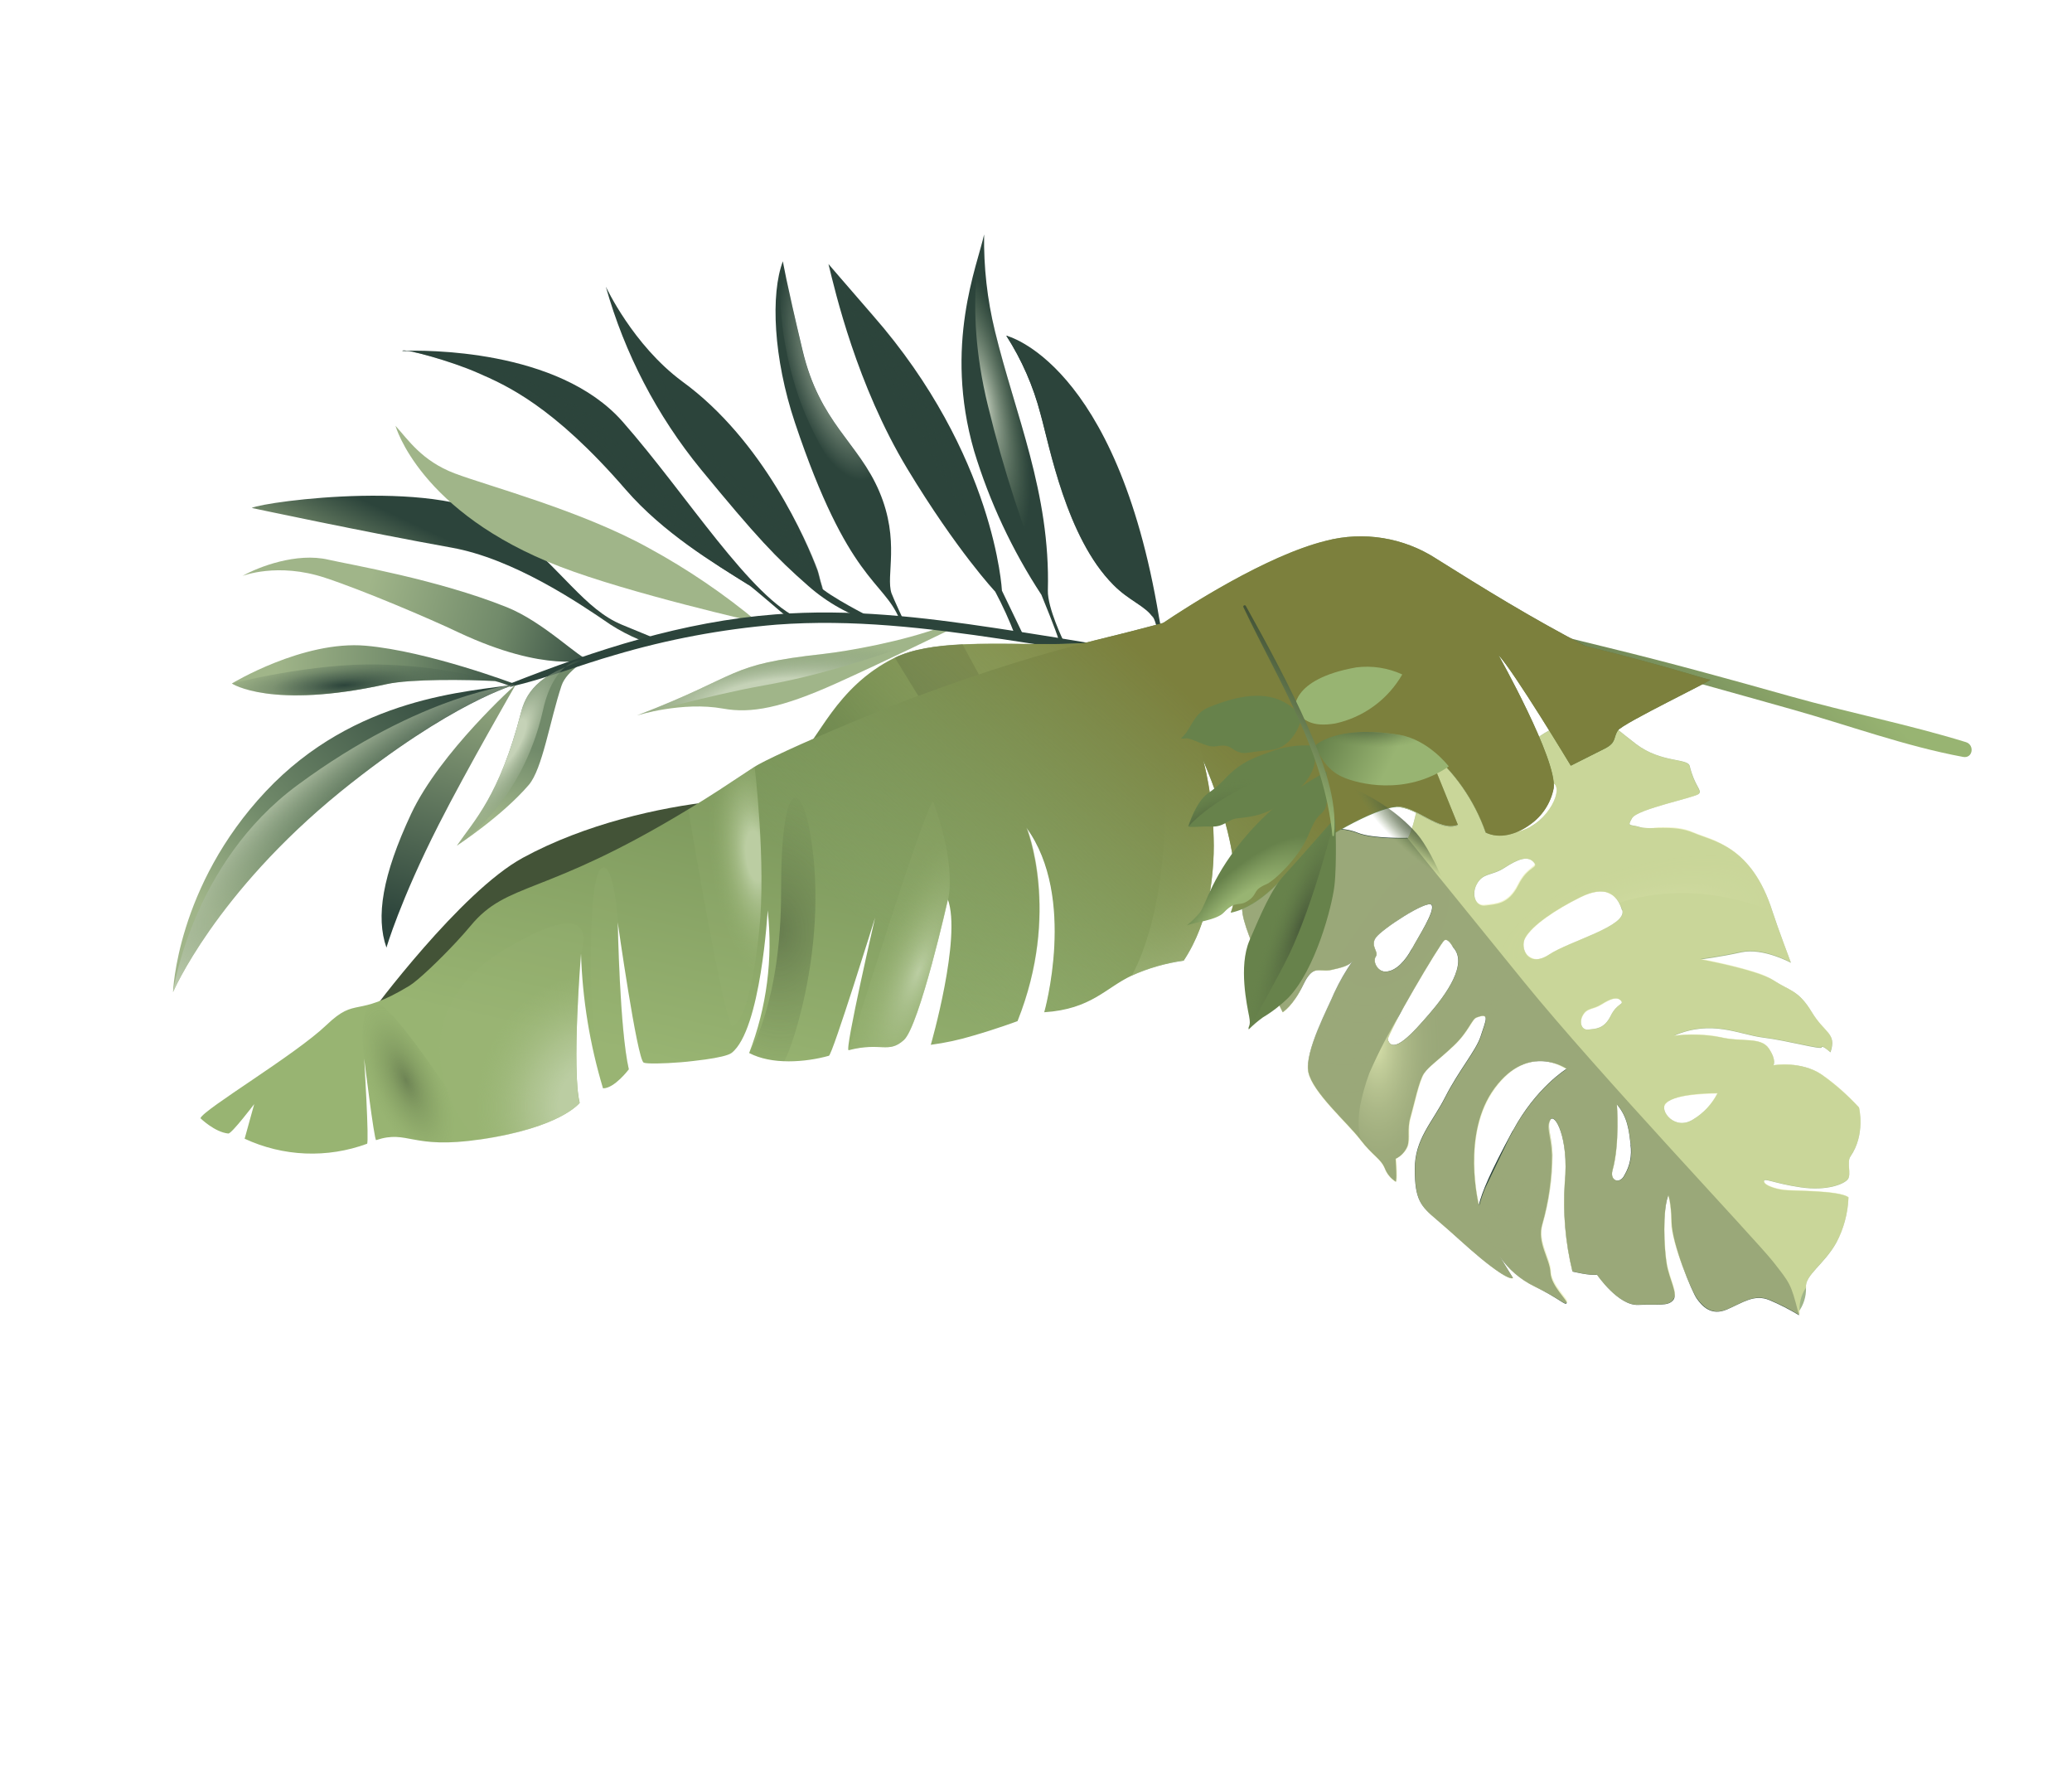 <svg width="631" height="543" viewBox="0 0 631 543" fill="none" xmlns="http://www.w3.org/2000/svg">
<path d="M456.649 382.437L456.18 381.688C456.18 381.688 456.384 381.992 456.649 382.437Z" fill="url(#paint0_linear)"/>
<path d="M412.479 291.671L411.953 292.437C412.146 292.195 412.322 291.939 412.479 291.671Z" fill="url(#paint1_linear)"/>
<path d="M413.457 253.555C408.875 251.663 401.851 251.911 396.587 254.1C391.323 256.288 383.631 255.707 380.287 264.018C376.943 272.329 379.632 271.564 378.49 274.979C377.348 278.394 380.918 286.118 383.127 291.87C385.336 297.622 390.63 308.192 390.63 308.192C390.63 308.192 393.782 306.328 396.881 299.857C399.98 293.386 401.677 296.156 405.411 295.335C408.639 294.606 410.768 294.114 412.063 292.538L412.59 291.772C412.433 292.04 412.257 292.296 412.063 292.538C409.868 295.655 407.955 298.961 406.346 302.417C404.664 306.56 397.189 320.307 398.461 326.454C399.733 332.6 410.338 341.848 414.236 346.929C418.134 352.01 420.45 352.689 421.733 355.722C422.375 357.415 423.554 358.851 425.088 359.811C425.088 359.811 425.483 359.253 425.009 352.836C426.633 352.053 427.913 350.702 428.609 349.039C429.446 346.528 428.428 344.004 429.513 340.244C430.598 336.483 432.108 329.044 433.669 326.816C435.229 324.588 438.067 322.781 442.691 318.408C447.315 314.036 448.126 310.383 449.675 309.804C453.897 308.23 452.48 310.591 450.872 315.644C449.437 319.968 444.224 325.969 440.15 333.978C436.076 341.987 430.824 346.806 430.852 356.048C430.88 365.29 432.62 367.237 437.503 371.358C442.387 375.479 446.641 379.585 450.956 383.131C460.028 390.563 460.741 389.107 460.741 389.107L456.703 382.558C456.4 382.095 456.234 381.809 456.234 381.809L456.703 382.558C459.386 386.48 463.048 389.633 467.325 391.703C475.175 395.574 476.582 397.553 477.096 396.812C477.61 396.072 472.355 391.63 472.175 387.455C471.996 383.279 467.979 378.38 469.649 372.8C471.602 365.969 472.595 358.899 472.598 351.794C472.408 345.879 470.73 343.405 472.095 341.019C473.46 338.634 477.837 346.602 476.549 359.987C475.917 369.117 476.702 378.29 478.877 387.18C478.877 387.18 484.194 388.469 486.364 388.156C486.364 388.156 492.801 397.604 498.88 397.333C504.96 397.062 507.88 397.809 509.516 395.919C511.153 394.03 508.405 389.802 507.571 384.9C506.737 379.998 506.275 368.607 508.057 363.955C508.057 363.955 508.942 365.795 509.07 372.237C509.199 378.679 515.203 393.313 516.754 395.456C518.305 397.599 521.043 400.851 525.986 398.7C530.93 396.549 534.275 393.983 538.858 395.875C541.968 397.19 544.98 398.728 547.869 400.477C547.361 393.871 544.749 387.601 540.417 382.588C537.931 379.806 532.166 373.242 524.984 365.252C518.593 358.134 511.182 349.891 504.216 342.179C500.344 337.874 496.603 333.76 493.3 330.061C485.752 321.673 480.376 315.725 480.376 315.725L468.032 301.205L459.684 291.431L428.668 255.112C428.668 255.112 418.045 255.435 413.457 253.555ZM460.707 344.237C453.626 357.393 451.375 362.823 450.354 366.916C450.354 366.916 444.851 345.187 455.211 331.263C465.571 317.338 477.087 325.447 477.087 325.447C477.087 325.447 467.82 331.112 460.758 344.261L460.707 344.237ZM496.546 348.561C497.009 351.756 496.364 355.012 494.719 357.79C493.325 360.702 490.167 359.588 491.069 356.344C493.32 348.321 492.398 336.296 492.398 336.296C495.71 340.11 496.091 344.429 496.598 348.586L496.546 348.561ZM442.439 288.375C447.318 293.369 440.191 303.034 435.306 308.682C430.422 314.33 424.163 321.452 422.629 316.549C422.148 315.029 438.65 287.117 439.843 286.32C441.036 285.523 442.491 288.4 442.491 288.4L442.439 288.375ZM429.939 288.896C428.118 292.367 425.153 295.8 421.932 295.849C419.43 295.891 417.938 292.695 418.966 291.246C419.994 289.797 417.141 288.081 418.972 285.489C420.802 282.897 434.601 273.881 435.932 275.521C437.262 277.16 431.813 285.449 429.991 288.921L429.939 288.896Z" fill="url(#paint2_linear)"/>
<path d="M442.545 281.743L442.638 281.549L443.426 280.335L442.638 281.549L442.464 281.911C441.844 283.205 441.004 284.728 440.151 286.277C441.276 286.02 442.485 288.445 442.485 288.445C447.364 293.438 440.237 303.104 435.352 308.752C430.468 314.4 424.209 321.522 422.676 316.619C422.513 316.095 424.351 312.457 426.872 307.857C423.182 313.901 419.901 320.186 417.05 326.669C415.82 329.958 414.865 333.343 414.193 336.789C413.092 343.437 414.353 346.619 414.353 346.619C418.289 351.686 420.566 352.379 421.856 355.399C422.493 357.09 423.667 358.524 425.198 359.482C425.198 359.482 425.593 358.924 425.132 352.513C426.751 351.725 428.031 350.376 428.732 348.716C429.569 346.205 428.537 343.675 429.636 339.921C430.734 336.166 432.218 328.715 433.791 326.493C435.365 324.271 438.177 322.452 442.814 318.085C447.45 313.719 448.255 310.047 449.804 309.468C449.804 309.468 461.985 297.323 457.795 289.795L445.915 274.972C445.915 274.972 444.557 277.806 442.477 281.917L442.545 281.743Z" fill="url(#paint3_radial)"/>
<path opacity="0.44" d="M477.1 325.453C477.1 325.453 467.82 331.112 460.758 344.261C454.207 356.446 451.791 361.988 450.665 365.999C451.556 376.895 456.382 381.466 456.382 381.466C459.054 385.753 462.898 389.184 467.46 391.354C475.31 395.225 476.73 397.21 477.244 396.469C477.758 395.729 472.49 391.281 472.311 387.106C472.131 382.93 468.114 378.031 469.849 372.482C471.789 365.648 472.781 358.58 472.798 351.476C472.608 345.561 470.917 343.08 472.276 340.708C473.152 336.686 474.954 332.924 477.538 329.72C479.967 326.78 483.042 324.441 486.523 322.885L478.578 314.561C478.578 314.561 471.933 319.732 467.609 323.214C470.935 322.868 474.28 323.657 477.1 325.453Z" fill="url(#paint4_radial)"/>
<path opacity="0.44" d="M486.429 387.821C486.429 387.821 492.866 397.269 498.895 397.069C504.924 396.87 507.9 397.532 509.55 395.649C511.2 393.766 508.485 389.634 507.631 384.642C506.776 379.651 506.334 368.349 508.117 363.697L511.24 349.537C507.361 345.213 491.318 327.123 488.002 323.451C486.248 332.821 485.101 342.296 484.568 351.814C484.026 363.849 484.649 375.907 486.429 387.821ZM492.425 336.372C495.71 340.11 496.066 344.481 496.598 348.586C497.076 351.801 496.431 355.083 494.772 357.879C493.377 360.791 490.22 359.676 491.121 356.433C493.373 348.41 492.451 336.385 492.451 336.385L492.425 336.372Z" fill="url(#paint5_radial)"/>
<path opacity="0.3" d="M405.3 295.234C408.528 294.505 410.657 294.013 411.952 292.437L412.478 291.671C412.322 291.939 412.146 292.195 411.952 292.437C409.757 295.554 407.844 298.86 406.235 302.316C404.553 306.459 397.078 320.206 398.35 326.353C399.622 332.499 410.227 341.747 414.125 346.828C414.125 346.828 412.837 343.904 414.173 336.763C414.642 334.021 415.348 331.325 416.282 328.704L417.069 326.631C419.818 319.196 424.588 309.436 432.744 296.858L445.907 274.921C445.907 274.921 439.742 267.863 438.017 265.286C430.91 254.484 418.58 275.245 405.3 295.234ZM429.991 288.921C428.169 292.392 425.205 295.825 421.984 295.873C419.482 295.916 417.99 292.72 419.018 291.271C420.046 289.822 417.193 288.106 419.023 285.513C420.853 282.921 434.653 273.906 435.983 275.545C437.314 277.185 431.813 285.449 429.991 288.921Z" fill="url(#paint6_radial)"/>
<path d="M498.332 226.615C494.431 223.664 488.934 218.932 487.358 218.336C482.777 216.476 469.874 221.625 462.023 229.846C454.173 238.067 450.926 234.682 450.926 234.682C451.01 229.481 452.318 224.373 454.742 219.771C456.496 216.509 458.843 213.602 461.663 211.2C461.663 211.2 459.934 206.108 457.521 204.236C455.108 202.365 446.895 201.677 441.045 208.311C432.676 217.811 434.407 219.213 433.007 235.058C431.607 250.903 428.703 255.272 428.703 255.272C428.703 255.272 441.401 271.044 464.165 299.05C486.928 327.057 534.761 377.524 539.956 384.149C545.151 390.774 545.384 390.886 547.63 399.583C549.243 397.437 550.077 394.806 549.993 392.123C549.538 388.324 555.572 384.993 559.233 378.378C561.489 374.123 562.75 369.412 562.921 364.599C560.105 362.407 545.677 362.704 543.11 362.35C540.543 361.996 537.272 360.954 537.187 359.736C537.102 358.518 540.175 360.34 548.32 361.536C556.465 362.732 561.729 360.511 562.775 359.024C563.822 357.536 562.354 353.826 563.519 352.156C568.18 345.447 566.129 337.241 566.129 337.241C562.713 333.522 558.915 330.173 554.799 327.248C548.52 322.92 540.073 324.38 540.073 324.38C540.073 324.38 541.107 322.886 538.671 319.269C536.235 315.652 530.379 317.382 524 315.854C519.305 314.958 514.5 314.804 509.757 315.397C521.32 310.354 529.531 315.034 536.952 315.948C544.374 316.861 554.737 319.771 554.787 318.936C554.837 318.101 557.456 320.438 557.456 320.438C559.409 314.499 555.77 314.857 551.729 308.148C547.687 301.439 545.023 301.754 540.136 298.538C535.249 295.322 517.957 292.132 517.957 292.132C517.957 292.132 523.695 291.444 530.281 289.984C536.867 288.524 545.41 293.172 545.41 293.172C545.41 293.172 541.271 282.184 539.807 277.601C533.381 257.403 521.576 256.141 515.635 253.565C509.693 250.99 502.523 252.807 499.465 251.851C496.407 250.896 495.429 251.875 497.044 249.101C498.659 246.326 516.249 242.849 517.366 241.713C518.483 240.578 516.097 239.514 514.578 233.218C513.953 230.803 505.97 232.357 498.332 226.615ZM449.696 269.304C451.642 265.638 454.242 266.82 458.241 264.216C462.241 261.613 465.225 260.497 467.03 262.475C468.835 264.453 465.385 263.485 462.4 269.486C459.414 275.486 455.522 275.309 452.404 275.741C449.286 276.172 448.079 272.348 449.696 269.304ZM515.662 340.835C510 344.487 505.187 338.061 507.275 335.959C510.429 332.696 523.075 332.866 523.075 332.866C521.4 336.164 518.831 338.926 515.662 340.835ZM493.595 304.633C494.766 305.942 492.49 305.313 490.498 309.339C488.506 313.365 485.879 313.237 483.733 313.498C481.588 313.759 480.865 311.249 481.96 309.196C483.259 306.748 485.024 307.481 487.691 305.799C490.358 304.117 492.456 303.356 493.589 304.646L493.595 304.633ZM494.046 277.117C495.548 282.052 478.128 286.47 471.756 290.673C465.384 294.877 462.776 288.696 464.456 285.586C466.51 281.796 473.629 276.964 481.26 273.188C488.891 269.413 492.461 272.189 493.964 277.156L494.046 277.117ZM466.174 251.707C458.613 255.834 454.853 252.092 456.156 248.707C458.025 243.842 463.877 240.392 470.538 238.442C477.199 236.493 473.708 247.535 466.122 251.682L466.174 251.707Z" fill="url(#paint7_linear)"/>
<path d="M515.564 253.547C515.564 253.547 495.403 257.209 479.75 265.512C464.096 273.815 454.712 288.525 454.712 288.525C457.031 291.688 462.654 296.624 466.494 299.832L460.768 292.889C461.626 291.464 462.794 290.251 464.186 289.339C463.973 288.714 463.885 288.052 463.928 287.393C463.971 286.734 464.143 286.089 464.435 285.497C466.489 281.707 473.608 276.874 481.239 273.099C487.641 269.928 491.196 271.408 493.104 274.899C517.613 266.908 539.788 277.608 539.788 277.608C533.349 257.403 521.454 256.098 515.564 253.547Z" fill="url(#paint8_radial)"/>
<path opacity="0.44" d="M540.079 324.366C540.079 324.366 541.112 322.873 538.677 319.256C536.241 315.639 530.385 317.369 524.005 315.841C519.311 314.945 514.505 314.791 509.763 315.384C493.905 313.517 486.561 322.872 486.561 322.872C486.561 322.872 500.166 340.271 503.206 341.265C504.142 341.57 505.387 340.465 507.242 338.95C506.929 338.522 506.763 338.003 506.768 337.473C506.773 336.942 506.948 336.427 507.269 336.004C509.402 333.843 515.604 333.217 519.598 333.014C524.233 332.481 528.928 333.091 533.273 334.79C561.812 344.958 566.09 337.222 566.09 337.222C562.673 333.503 558.876 330.154 554.76 327.229C548.526 322.907 540.079 324.366 540.079 324.366Z" fill="url(#paint9_radial)"/>
<path opacity="0.44" d="M470.354 303.001C470.354 303.001 468.715 301.707 466.449 299.827L478.525 314.473C479.463 313.548 480.46 312.686 481.511 311.893C481.315 310.973 481.459 310.013 481.914 309.19C483.214 306.742 484.979 307.476 487.646 305.794C490.313 304.112 492.326 303.262 493.485 304.597C494.106 305.292 493.749 305.439 493.02 305.965C498.964 303.752 505.562 301.9 520.418 305.229C530.624 307.478 541.078 308.404 551.52 307.985C547.449 301.372 544.815 301.591 539.928 298.375C535.041 295.159 517.748 291.969 517.748 291.969C517.748 291.969 486.08 291.424 470.354 303.001Z" fill="url(#paint10_radial)"/>
<path d="M493.059 274.893C493.438 275.599 493.749 276.34 493.988 277.105C495.49 282.04 478.07 286.458 471.698 290.662C467.522 293.435 464.984 291.726 464.18 289.352C462.788 290.264 461.62 291.477 460.761 292.902L466.513 299.793C468.791 301.68 470.417 302.968 470.417 302.968C486.099 291.385 517.91 292.062 517.91 292.062C517.91 292.062 523.649 291.374 530.235 289.914C536.82 288.454 545.364 293.103 545.364 293.103C545.364 293.103 541.225 282.114 539.761 277.531C539.788 277.608 517.574 266.889 493.059 274.893Z" fill="url(#paint11_radial)"/>
<path opacity="0.44" d="M493.059 274.893C493.438 275.599 493.749 276.34 493.988 277.105C495.49 282.04 478.07 286.458 471.698 290.662C467.522 293.435 464.984 291.726 464.18 289.352C462.788 290.264 461.62 291.477 460.761 292.902L466.513 299.793C468.791 301.68 470.417 302.968 470.417 302.968C486.099 291.385 517.91 292.062 517.91 292.062C517.91 292.062 523.649 291.374 530.235 289.914C536.82 288.454 545.364 293.103 545.364 293.103C545.364 293.103 541.225 282.114 539.761 277.531C539.788 277.608 517.574 266.889 493.059 274.893Z" fill="url(#paint12_radial)"/>
<path opacity="0.44" d="M496.948 249.135C496.948 249.135 483.073 245.353 471.971 246.178C470.503 248.487 468.493 250.403 466.116 251.759C461.653 254.204 458.528 253.885 456.971 252.518C451.046 257.262 445.575 262.546 440.629 268.304L448.062 277.464C448.062 277.464 448.063 276.733 449.991 275.031C449.34 274.231 448.956 273.248 448.893 272.219C448.829 271.19 449.09 270.166 449.637 269.293C451.584 265.627 454.184 266.808 458.183 264.205C462.182 261.601 465.167 260.485 466.972 262.463C468.326 263.987 466.557 263.76 464.311 266.424L468.43 264.466C487.983 255.263 515.584 253.637 515.584 253.637C509.649 251.017 502.473 252.879 499.415 251.923C496.356 250.968 495.358 251.858 496.948 249.135Z" fill="url(#paint13_radial)"/>
<path opacity="0.44" d="M537.193 359.723C537.278 360.941 540.538 362.041 543.116 362.337C545.695 362.633 560.111 362.394 562.927 364.586C562.749 369.398 561.489 374.107 559.24 378.365C559.24 378.365 537.38 377.203 529.404 371.203C521.428 365.203 518.794 365.056 520.709 361.788C523.029 357.84 537.193 359.723 537.193 359.723Z" fill="url(#paint14_radial)"/>
<path opacity="0.44" d="M468.208 301.003L459.86 291.229C457.798 292.409 455.974 293.964 454.483 295.814C451.449 299.727 449.809 304.542 449.824 309.493C451.117 308.919 452.001 308.802 452.45 309.16C453.09 309.816 452.132 311.983 451.103 315.293C453.521 310.588 457.172 306.628 461.665 303.836C463.721 302.625 465.919 301.673 468.208 301.003Z" fill="url(#paint15_radial)"/>
<path opacity="0.44" d="M525.18 365.075C532.316 373.028 538.171 379.571 540.632 382.404C544.963 387.392 547.587 393.632 548.122 400.216C545.247 398.49 542.258 396.962 539.175 395.645C534.593 393.752 531.241 396.3 526.291 398.464C526.291 398.464 518.385 397 520.007 382.852C521.628 368.704 525.18 365.075 525.18 365.075Z" fill="url(#paint16_radial)"/>
<path d="M566.135 337.228C566.135 337.228 568.186 345.434 563.525 352.143C559.778 354.228 555.556 355.308 551.269 355.279C539.039 354.64 522.022 351.073 520.709 361.788C520.709 361.788 509.205 349.103 508.679 348.374C508.153 347.645 506.49 344.143 519.322 342.063C526.901 340.919 544.415 344.677 555.424 343.681C557.585 343.501 559.676 342.825 561.533 341.706C563.391 340.587 564.966 339.054 566.135 337.228Z" fill="url(#paint17_radial)"/>
<path opacity="0.59" d="M477.043 396.691L477.092 396.588C477.167 396.563 477.233 396.517 477.282 396.456C477.802 395.703 472.529 391.268 472.349 387.092C472.169 382.917 468.152 378.018 469.887 372.469C471.828 365.634 472.82 358.566 472.837 351.462C472.634 345.574 470.975 343.093 472.302 340.721C473.83 339.257 477.744 347.13 476.491 359.943C475.859 369.073 476.644 378.246 478.819 387.136C478.819 387.136 484.135 388.426 486.306 388.113C486.306 388.113 492.742 397.56 498.822 397.289C504.901 397.019 507.821 397.765 509.458 395.876L509.594 395.591C511.225 393.715 508.53 389.576 507.675 384.584C506.82 379.592 506.415 368.945 507.969 364.04C508.661 366.677 508.965 369.4 508.869 372.125C508.978 378.541 515.195 393.23 516.823 395.378C518.451 397.526 521.112 400.773 526.056 398.622C531 396.471 534.345 393.904 538.927 395.797C542.038 397.111 545.05 398.65 547.938 400.399L547.906 400.002L548.152 400.119C547.742 397.278 548.412 394.385 550.03 392.013C549.574 388.215 555.608 384.884 559.27 378.268C559.947 377.054 560.522 375.786 560.99 374.478C561.404 373.34 561.757 372.182 562.047 371.006C562.311 369.892 562.505 368.855 562.644 367.967C562.819 366.815 562.923 365.654 562.958 364.489C562.621 364.265 562.256 364.09 561.871 363.969C560.72 363.591 559.536 363.328 558.334 363.182L556.841 362.976C554.842 362.766 552.613 362.637 550.525 362.545C547.141 362.403 544.15 362.371 543.126 362.183C542.101 362.075 541.09 361.857 540.112 361.535C539.534 361.356 538.972 361.129 538.431 360.857L538.082 360.69C537.77 360.503 537.507 360.246 537.312 359.939C537.262 359.854 537.226 359.762 537.205 359.665C537.12 358.447 540.193 360.269 548.338 361.465C556.483 362.661 561.747 360.441 562.793 358.953C563.84 357.465 562.371 353.755 563.537 352.085C564.089 351.27 564.574 350.412 564.989 349.519C565.532 348.276 565.94 346.978 566.207 345.647C566.504 344.136 566.633 342.597 566.591 341.058C566.573 340.397 566.544 339.794 566.49 339.275C566.423 338.563 566.31 337.855 566.153 337.157C566.153 337.157 565.446 336.373 564.225 335.136C563.344 334.252 562.176 333.136 560.847 331.926C559.517 330.717 557.845 329.359 556.135 328.079L555.98 328.004C555.603 327.728 555.207 327.459 554.791 327.165C554.054 326.668 553.279 326.233 552.471 325.863C548.551 324.24 544.266 323.699 540.065 324.296C540.216 323.96 540.297 323.597 540.304 323.228C540.311 322.86 540.243 322.494 540.106 322.152L539.996 321.749C539.836 321.298 539.642 320.859 539.416 320.437C539.187 320.007 538.936 319.589 538.663 319.186C536.22 315.549 530.371 317.299 523.992 315.771C522.778 315.491 521.549 315.285 520.31 315.153C516.799 314.839 513.264 314.884 509.762 315.288C521.325 310.245 529.535 314.925 536.957 315.839C544.378 316.752 554.772 319.598 554.726 318.796C554.681 317.995 557.396 320.297 557.396 320.297C559.349 314.359 555.71 314.717 551.668 308.008C550.843 306.642 549.893 305.357 548.831 304.167L548.714 304.111C547.768 303.105 546.681 302.242 545.488 301.547C543.906 300.599 542.199 299.845 540.057 298.437C539.531 298.084 538.973 297.78 538.392 297.528L537.008 296.865C536.516 296.63 535.968 296.478 535.425 296.282C534.883 296.086 534.283 295.91 533.69 295.721C532.496 295.357 531.251 294.999 529.981 294.661C529.047 294.421 528.099 294.174 527.145 293.94C526.533 293.79 525.915 293.653 525.328 293.515C521.192 292.552 517.883 291.954 517.883 291.954C517.883 291.954 519.318 291.782 521.571 291.429C523.824 291.076 526.914 290.535 530.207 289.805C536.799 288.332 545.337 292.994 545.337 292.994L544.947 291.948C543.878 289.097 540.926 281.144 539.733 277.422C537.055 268.996 533.478 263.909 529.693 260.585C529.224 260.169 528.774 259.779 528.306 259.428C527.838 259.076 527.124 258.575 526.618 258.237C526.31 258.108 526.024 257.933 525.768 257.719C525.186 257.44 524.667 257.096 524.116 256.816L521.722 255.67C519.37 254.702 517.235 254.077 515.58 253.348C514.843 253.024 514.081 252.76 513.301 252.559C512.837 252.432 512.354 252.344 511.858 252.25C511.362 252.156 510.468 252.03 509.793 251.977C509.119 251.924 508.251 251.875 507.494 251.862C506.736 251.849 505.806 251.865 505.004 251.879L503.307 252.101L502.377 252.116C501.773 252.114 501.228 252.091 500.726 252.042C500.278 252.045 499.832 251.996 499.395 251.898C496.344 250.961 495.359 251.922 496.974 249.147C498.589 246.372 516.179 242.895 517.296 241.76C518.413 240.624 516.027 239.56 514.508 233.264C513.954 230.867 505.996 232.37 498.333 226.679C494.432 223.729 488.935 218.996 487.359 218.4C482.778 216.54 469.875 221.689 462.024 229.91C454.173 238.131 450.926 234.746 450.926 234.746C451.011 229.545 452.319 224.438 454.743 219.836C456.496 216.573 458.843 213.666 461.664 211.265C461.664 211.265 459.934 206.172 457.522 204.301C455.109 202.429 446.895 201.741 441.046 208.375C432.677 217.875 434.408 219.277 433.008 235.122C431.634 250.614 428.841 255.116 428.704 255.336L428.6 255.287C428.6 255.287 418.016 255.564 413.453 253.697C408.891 251.83 401.848 252.052 396.584 254.241C391.32 256.429 383.628 255.848 380.283 264.159C376.939 272.47 379.628 271.705 378.486 275.12C377.344 278.535 380.914 286.26 383.123 292.011C385.332 297.763 390.626 308.334 390.626 308.334C390.626 308.334 393.778 306.502 396.819 299.955C399.859 293.408 401.614 296.253 405.348 295.432C408.577 294.703 410.706 294.211 412.001 292.636C409.806 295.753 407.893 299.059 406.283 302.515C404.601 306.658 397.126 320.405 398.399 326.551C399.671 332.697 410.275 341.945 414.174 347.026C418.072 352.107 420.387 352.787 421.671 355.82C422.313 357.513 423.491 358.949 425.026 359.909C425.099 359.824 425.148 359.721 425.169 359.611L425.298 359.673C425.298 359.673 425.693 359.114 425.246 352.839C426.216 352.309 427.072 351.595 427.765 350.735C428.241 350.205 428.604 349.583 428.832 348.907C429.668 346.396 428.637 343.866 429.735 340.111C430.833 336.357 432.318 328.906 433.891 326.684C434.028 326.476 434.177 326.277 434.337 326.086C435.986 324.203 438.663 322.335 442.744 318.497C443.577 317.719 444.358 316.887 445.083 316.006C447.14 313.57 448.101 311.564 448.974 310.471C449.173 310.218 449.432 310.019 449.728 309.893C453.95 308.319 452.533 310.68 450.925 315.733C449.49 320.058 444.277 326.058 440.203 334.067C436.128 342.076 430.877 346.895 430.905 356.137C430.933 365.379 432.673 367.326 437.556 371.447C442.44 375.568 446.694 379.674 451.009 383.22C460.081 390.652 460.794 389.196 460.794 389.196L456.756 382.647C459.439 386.569 463.101 389.722 467.378 391.792C475.174 395.478 476.529 397.432 477.043 396.691ZM467.699 323.194C468.019 323.156 468.327 323.145 468.622 323.127L468.865 323.116C469.09 323.112 469.327 323.115 469.546 323.124C469.764 323.133 469.688 323.192 469.809 323.139C469.93 323.085 470.227 323.164 470.426 323.179L470.683 323.207C470.895 323.229 471.107 323.251 471.313 323.286L471.52 323.385C472.035 323.468 472.545 323.579 473.047 323.719L473.151 323.768C473.33 323.872 473.531 323.93 473.738 323.938C473.962 323.934 473.841 323.988 473.893 324.012L475.976 325.01L477.102 325.549C477.102 325.549 467.822 331.208 460.76 344.358L459.541 346.638L452.208 361.949C451.524 363.614 450.955 365.324 450.504 367.067C450.504 367.067 444.971 345.404 455.362 331.414C459.57 325.617 463.977 323.591 467.712 323.2L467.699 323.194ZM491.146 356.381C493.398 348.358 492.476 336.333 492.476 336.333C495.761 340.071 496.117 344.442 496.649 348.547C497.111 351.741 496.467 354.998 494.822 357.775C493.402 360.739 490.219 359.613 491.121 356.369L491.146 356.381ZM493.467 305.829C492.184 306.721 491.164 307.942 490.517 309.365C488.577 313.416 485.898 313.262 483.753 313.524C483.505 313.562 483.251 313.551 483.008 313.491C482.764 313.431 482.535 313.324 482.332 313.175C482.13 313.027 481.959 312.84 481.829 312.625C481.699 312.41 481.613 312.172 481.576 311.924C481.533 311.728 481.506 311.529 481.495 311.329C481.481 311.127 481.493 310.924 481.53 310.725L481.573 310.634C481.608 310.427 481.658 310.222 481.723 310.022L481.76 309.944C481.833 309.725 481.933 309.517 482.058 309.323C483.358 306.875 485.122 307.608 487.789 305.926C490.456 304.244 492.47 303.394 493.628 304.729L493.818 304.963L493.891 305.11C493.908 305.148 493.916 305.19 493.913 305.231L493.69 305.697L493.544 305.802L493.467 305.829ZM419.037 291.232C420.077 289.757 417.212 288.067 419.042 285.475C420.872 282.883 434.672 273.867 436.002 275.507C437.333 277.146 431.813 285.45 429.991 288.921C428.17 292.392 425.205 295.825 421.984 295.874C419.456 295.904 418.003 292.726 419.037 291.232ZM426.872 307.857C431.742 299.051 439.096 286.917 439.877 286.384C439.955 286.328 440.044 286.289 440.138 286.27C440.848 286.117 441.587 286.965 442.023 287.682L442.26 288.051L442.418 288.253L442.477 288.361C447.356 293.355 440.229 303.021 435.344 308.669C430.46 314.317 424.201 321.439 422.668 316.535L422.665 316.343L426.21 308.94L426.777 307.923L426.872 307.857ZM507.242 338.918L507.069 338.549L507.008 338.409C506.939 338.243 506.889 338.069 506.859 337.892L506.809 337.629L506.78 337.392L506.786 337.046L507.09 336.411L507.372 336.022L507.777 335.674L507.839 335.545L508.188 335.314L508.347 335.215L508.831 334.97C509.022 334.87 509.232 334.796 509.43 334.716L509.646 334.629L510.106 334.467L510.348 334.392L510.904 334.228L511.051 334.187L511.792 334.001L512.003 333.959L512.578 333.821L512.815 333.791L513.519 333.651L513.584 333.682C513.865 333.626 514.153 333.589 514.441 333.552C514.717 333.509 514.986 333.478 515.255 333.448C516.734 333.282 518.189 333.167 519.427 333.108C521.466 333.002 522.904 333.023 522.904 333.023C521.216 336.32 518.634 339.076 515.453 340.974C514.824 341.389 514.119 341.677 513.378 341.819C512.638 341.962 511.877 341.958 511.138 341.807C510.4 341.656 509.698 341.36 509.074 340.938C508.449 340.515 507.914 339.974 507.499 339.344C507.405 339.207 507.319 339.065 507.242 338.918ZM466.913 262.419L467.149 262.723L467.227 262.76L467.333 262.938C467.354 262.989 467.366 263.043 467.368 263.098L467.169 263.512C466.116 264.317 465.131 265.208 464.224 266.175C463.453 267.113 462.792 268.137 462.254 269.225C459.281 275.232 455.376 275.048 452.258 275.48C451.851 275.552 451.433 275.529 451.036 275.413C450.639 275.298 450.273 275.092 449.968 274.813C449.817 274.676 449.683 274.521 449.569 274.351L449.51 274.243C449.414 274.1 449.332 273.949 449.264 273.792L449.211 273.671C449.126 273.471 449.061 273.263 449.014 273.051C448.966 272.853 448.95 272.654 448.921 272.45L448.911 272.27C448.896 272.069 448.897 271.867 448.914 271.667L448.964 271.563L449.06 270.83L449.135 270.674L449.298 270.1L449.732 269.195C451.679 265.529 454.279 266.71 458.278 264.107C462.277 261.503 465.232 260.548 466.998 262.507L466.913 262.419ZM471.938 246.114C471.415 246.943 470.819 247.722 470.155 248.442L470.099 248.559L469.5 249.179L469.45 249.282L468.723 249.937L468.039 250.468C467.975 250.535 467.9 250.591 467.818 250.632C467.635 250.781 467.442 250.918 467.24 251.04L467.006 251.198L466.186 251.681C465.754 251.919 465.34 252.119 464.951 252.299L464.728 252.399C464.369 252.565 464.001 252.713 463.626 252.841L463.402 252.909C463.058 253.031 462.706 253.133 462.38 253.215L462.24 253.244C461.952 253.313 461.677 253.356 461.402 253.399L461.165 253.429C460.909 253.465 460.646 253.483 460.402 253.493L460.087 253.486C459.896 253.49 459.705 253.478 459.516 253.45C459.382 253.436 459.249 253.415 459.117 253.387L458.845 253.256C458.651 253.164 458.426 253.135 458.219 253.068L458.09 253.006C457.722 252.846 457.379 252.634 457.072 252.375C456.548 251.921 456.182 251.313 456.026 250.637C455.869 249.962 455.93 249.255 456.199 248.616C458.068 243.751 463.92 240.301 470.581 238.352C474.963 237.109 474.848 241.732 471.99 246.139L471.938 246.114ZM471.698 290.662C471.463 290.82 471.228 290.946 471.005 291.078L470.808 291.19L470.331 291.423L470.127 291.516C469.961 291.593 469.791 291.66 469.617 291.718L469.611 291.731C469.42 291.798 469.221 291.846 469.023 291.895L468.863 291.929L468.467 291.994L468.281 292.016C468.177 291.967 468.018 292.034 467.89 292.036L467.799 291.993L467.311 291.95L467.233 291.912C467.11 291.902 466.989 291.876 466.872 291.835L466.29 291.556C466.028 291.433 465.781 291.277 465.557 291.094L465.479 291.056C465.39 290.984 465.305 290.906 465.225 290.823L465.147 290.786C464.958 290.567 464.789 290.332 464.641 290.082C464.551 290.039 464.509 289.86 464.456 289.739L464.288 289.325C464.19 289.009 464.115 288.686 464.067 288.359C464.029 288.042 464.017 287.722 464.031 287.403C464.041 287.088 464.09 286.774 464.176 286.47C464.284 286.178 464.419 285.896 464.579 285.629C466.632 281.839 473.751 277.007 481.382 273.231C481.821 273.012 482.248 272.819 482.669 272.638L483.077 272.483L483.874 272.181L484.321 272.045L485.023 271.841L485.452 271.743C485.66 271.69 485.872 271.648 486.085 271.617L486.495 271.559C486.712 271.536 486.93 271.513 487.155 271.509L487.61 271.488C487.841 271.504 488.066 271.5 488.278 271.522L488.709 271.585C488.823 271.656 488.958 271.681 489.089 271.656C489.229 271.707 489.363 271.771 489.49 271.848L490.422 272.294C490.579 272.353 490.731 272.426 490.875 272.511L490.965 272.554C491.689 273.055 492.309 273.692 492.788 274.43C492.913 274.633 493.039 274.836 493.145 275.046C493.323 275.368 493.482 275.7 493.624 276.039L493.701 276.076C493.855 276.441 493.99 276.814 494.105 277.193C495.49 282.041 478.07 286.458 471.698 290.662Z" fill="#E7EDA5"/>
<path d="M76.653 154.666C80.796 152.657 136.082 145.244 153.811 159.448C171.54 173.651 177.921 185.506 189.496 190.27L201.097 195.046C198.942 195.183 196.778 195.09 194.642 194.771C191.614 193.499 188.701 191.971 185.933 190.202C175.868 183.282 156.218 170.1 137.492 166.748C111.022 161.994 76.653 154.666 76.653 154.666Z" fill="url(#paint18_linear)"/>
<path d="M157.098 208.389C142.888 210.621 108.179 212.009 80.951 240.958C53.722 269.906 52.695 302.08 52.695 302.08C52.695 302.08 65.568 272.079 103.678 241.071C137.758 213.526 157.098 208.389 157.098 208.389Z" fill="url(#paint19_linear)"/>
<path d="M70.601 208.124C70.601 208.124 92.243 194.957 111.351 196.615C130.459 198.272 157.097 208.389 157.097 208.389L155.62 209.05C154.055 208.381 152.443 207.827 150.798 207.393C142.414 206.926 125.038 206.702 117.781 208.302C82.506 216.118 70.601 208.124 70.601 208.124Z" fill="url(#paint20_linear)"/>
<path d="M70.601 208.124C70.601 208.124 82.506 216.118 117.781 208.302C125.038 206.702 142.414 206.926 150.798 207.392C139.36 204.287 127.585 202.591 115.735 202.342C95.188 201.762 70.601 208.124 70.601 208.124Z" fill="url(#paint21_radial)"/>
<path d="M157.098 208.389C157.098 208.389 133.99 229.033 125.202 247.815C116.413 266.598 114.413 279.244 117.69 288.546C117.69 288.546 121.818 274.278 133.625 251.054C142.072 234.415 157.098 208.389 157.098 208.389Z" fill="url(#paint22_linear)"/>
<path d="M179.205 200.695C163.112 205.065 160.017 211.76 158.662 217.014C152.133 242.273 144.38 249.857 139.125 257.507C139.125 257.507 152.824 248.57 161.03 239.008C165.197 234.162 167.463 219.4 171.005 208.781C172.594 204.069 179.205 200.695 179.205 200.695Z" fill="url(#paint23_linear)"/>
<path d="M73.845 175.374C78.574 172.675 90.318 168.116 100.074 170.434C106.44 171.891 133.227 176.415 154.324 184.881C165.826 189.499 176.86 200.941 179.154 200.735C179.154 200.735 166.347 205.118 139.584 192.539C131.056 188.455 110.209 179.6 98.999 175.933C84.529 171.135 73.845 175.374 73.845 175.374Z" fill="url(#paint24_linear)"/>
<path d="M120.447 129.658C124.233 133.81 128.47 140.342 138.457 144.138C148.443 147.935 176.956 155.433 197.571 166.866C209.414 173.315 220.592 180.917 230.942 189.563C230.942 189.563 191.721 180.707 170.519 172.526C127.696 156.01 120.447 129.658 120.447 129.658Z" fill="url(#paint25_linear)"/>
<path d="M122.519 106.831C128.99 106.605 169.985 106.079 189.616 128.401C209.247 150.723 228.617 182.196 243.943 188.661C243.209 188.943 242.41 189.01 241.639 188.855C240.868 188.7 240.157 188.329 239.589 187.785C238.614 187.032 229.208 178.868 228.138 178.212C217.409 171.482 202.005 162.291 190.537 149.065C168.399 123.474 154.072 117.281 145.505 113.544C137.558 110.008 123.211 106.017 122.519 106.831Z" fill="url(#paint26_linear)"/>
<path d="M122.519 106.831C123.211 106.017 137.558 110.008 145.492 113.506C154.098 117.293 168.437 123.461 190.524 149.027C201.979 162.278 217.396 171.444 228.125 178.174C228.125 178.174 207.712 156.719 197.575 143.24C172.074 109.323 122.519 106.831 122.519 106.831Z" fill="url(#paint27_radial)"/>
<path d="M184.498 87.302C190.217 107.625 200.065 126.549 213.428 142.892C230.471 163.609 236.255 169.736 246.137 178.399C251.926 183.51 258.744 187.318 266.132 189.567L268.119 189.469C268.119 189.469 256.05 183.577 250.726 179.547C250.134 179.089 249.451 175.134 248.906 173.615C245.775 164.972 232.52 134.152 207.79 116.166C192.705 105.012 184.498 87.302 184.498 87.302Z" fill="url(#paint28_linear)"/>
<path d="M184.498 87.302C184.498 87.302 192.704 105.012 207.869 115.998C232.652 134.009 245.855 164.804 248.986 173.447C249.531 174.965 250.214 178.92 250.806 179.379C250.806 179.379 229.326 154.771 223.345 148.359C206.676 130.628 193.497 109.915 184.498 87.302Z" fill="url(#paint29_radial)"/>
<path d="M238.417 79.554C234.626 89.528 235.522 109.082 242.086 128.694C258.363 177.286 268.992 176.585 273.904 188.484L275.454 189.465C275.454 189.465 272.052 182.219 271.492 180.631C269.701 175.302 274.169 164.712 267.792 149.693C261.415 134.674 249.63 128.886 244.381 106.563C239.288 85.142 238.417 79.554 238.417 79.554Z" fill="url(#paint30_linear)"/>
<path d="M238.417 79.554C238.417 79.554 239.288 85.142 244.316 106.532C249.539 128.843 261.421 134.661 267.727 149.662C274.033 164.664 269.606 175.336 271.44 180.574C268.779 171.912 265.436 163.475 261.444 155.34C256.252 145.487 247.277 134.331 242.235 117.787C234.989 93.919 238.417 79.554 238.417 79.554Z" fill="url(#paint31_radial)"/>
<path d="M252.3 80.396C254.356 88.859 260.939 117.231 276.266 142.662C291.479 167.832 303.079 180.15 303.079 180.15C305.356 184.424 307.367 188.836 309.098 193.359L311.753 193.628L305.127 179.859C305.127 179.859 303.087 138.546 265.752 95.987C256.379 85.165 252.3 80.396 252.3 80.396Z" fill="url(#paint32_linear)"/>
<path d="M305.179 179.819C305.179 179.819 303.138 138.507 265.803 95.948C256.315 85.134 252.236 80.364 252.236 80.364C252.236 80.364 271.158 119.945 282.253 137.271C293.347 154.598 305.179 179.819 305.179 179.819Z" fill="url(#paint33_radial)"/>
<path d="M299.697 71.385C297.681 80.809 287.335 105.035 296.641 137.289C301.349 152.8 308.253 167.557 317.144 181.111C317.144 181.111 321.903 192.666 322.436 194.974L323.903 195.231C323.903 195.231 318.977 185.123 319.111 179.793C319.915 149.947 309.129 126.229 302.98 100.77C300.647 91.153 299.544 81.279 299.697 71.385Z" fill="url(#paint34_linear)"/>
<path d="M319.149 179.812C319.953 149.966 309.167 126.248 303.018 100.788C300.69 91.173 299.591 81.301 299.748 71.409C299.748 71.409 292.848 91.064 300.91 123.725C305.553 142.858 311.65 161.608 319.149 179.812Z" fill="url(#paint35_radial)"/>
<path d="M306.457 102.212C311.168 109.542 314.695 117.567 316.91 125.994C319.725 136.061 324.683 163.543 339.059 177.97C343.923 182.862 348.929 184.4 351.205 188.02C352.707 190.331 354.19 201.717 354.19 201.717L356.081 202.352C356.081 202.352 353.485 191.165 352.948 187.868C339.996 110.145 306.457 102.212 306.457 102.212Z" fill="url(#paint36_linear)"/>
<path d="M351.161 188.11C348.885 184.491 343.848 183.017 339.015 178.061C324.657 163.595 319.699 136.113 316.866 126.084C314.677 117.627 311.164 109.57 306.457 102.212C306.457 102.212 321.244 107.544 331.307 138.283C336.776 155.328 343.409 171.976 351.161 188.11Z" fill="url(#paint37_radial)"/>
<path d="M363.747 203.685C360.955 204.432 352.982 206.231 349.324 210.779C345.666 215.328 338.639 229.003 338.639 229.003C338.639 229.003 354.225 219.714 357.159 216.011C360.012 212.289 362.237 208.125 363.747 203.685Z" fill="url(#paint38_linear)"/>
<path d="M286.92 190.804C275.245 195.252 258.186 198.283 250.839 199.108C220.597 202.46 226.85 205.249 193.999 217.837C193.999 217.837 207.795 213.513 220.207 215.766C228.736 217.321 238.012 215.559 254.534 208.133C269.591 201.375 290.437 191.167 290.437 191.167L286.92 190.804Z" fill="url(#paint39_linear)"/>
<path d="M332.142 198.126C331.096 198.183 328.325 199.751 326.706 200.01C324.222 200.412 322.203 199.445 316.33 199.018C306.581 198.183 294.819 202.511 292.615 203.062C298.121 205.553 303.996 207.131 310.009 207.733C319.793 208.664 325.334 202.01 327.225 201.118C329.116 200.225 333.471 198.572 333.471 198.572L332.142 198.126Z" fill="url(#paint40_linear)"/>
<path d="M327.225 201.118C325.334 202.01 319.78 208.69 310.009 207.733C303.996 207.131 298.121 205.553 292.615 203.062C292.615 203.062 302.387 206.374 311.438 204.217C320.489 202.06 327.225 201.118 327.225 201.118Z" fill="url(#paint41_radial)"/>
<path d="M155.588 209.082C166.321 206.602 176.635 202.472 187.25 199.441C203.295 194.688 219.784 191.591 236.46 190.201C259.637 188.477 282.299 191.184 305.192 194.606C329.017 198.173 352.756 202.319 376.558 206.002C376.736 206.013 376.911 205.953 377.045 205.835C377.179 205.717 377.26 205.551 377.272 205.373C377.28 205.221 377.237 205.071 377.15 204.946C377.063 204.821 376.937 204.728 376.792 204.682C352.407 199.129 327.704 194.935 302.978 191.223C280.722 187.867 258.717 185.316 236.195 187.067C207.763 189.265 181.595 197.83 155.271 208.183C154.684 208.411 155 209.214 155.588 209.082Z" fill="#2C443B"/>
<path d="M163.86 159.79C130.188 148.946 120.447 129.658 120.447 129.658C120.447 129.658 127.657 155.991 170.519 172.526C191.721 180.707 230.942 189.563 230.942 189.563C230.942 189.563 190.653 168.421 163.86 159.79Z" fill="url(#paint42_radial)"/>
<path d="M193.999 217.837C226.85 205.249 220.636 202.479 250.839 199.108C258.186 198.283 275.257 195.258 286.92 190.804C286.92 190.804 287.101 193.15 274.72 197.244C262.339 201.338 248.86 205.83 232.64 208.706C216.42 211.582 193.999 217.837 193.999 217.837Z" fill="url(#paint43_radial)"/>
<path d="M52.694 302.079C52.694 302.079 65.542 272.131 103.652 241.122C137.565 213.497 157.021 208.416 157.021 208.416C157.021 208.416 128.608 211.005 90.64 239.027C58.218 262.91 52.694 302.079 52.694 302.079Z" fill="url(#paint44_radial)"/>
<path d="M73.845 175.374C73.845 175.374 84.504 171.187 99.025 175.946C110.235 179.612 131.082 188.467 139.636 192.564C166.399 205.143 179.205 200.759 179.205 200.759C166.886 194.938 154.121 190.112 141.032 186.327C121.482 180.942 107.367 171.349 92.1 171.738C76.832 172.127 73.845 175.374 73.845 175.374Z" fill="url(#paint45_radial)"/>
<path d="M139.106 257.546C144.361 249.895 152.114 242.311 158.643 217.053C159.998 211.799 163.094 205.103 179.186 200.734C179.186 200.734 169.095 199.083 165.332 216.374C158.808 245.342 139.106 257.546 139.106 257.546Z" fill="url(#paint46_radial)"/>
<path d="M389.183 186.384C423.857 187.417 458.299 192.398 491.843 201.232C509.847 205.86 527.71 210.947 545.604 215.969C562.938 220.834 580.13 227.19 597.866 230.482C600.795 231.01 601.424 226.808 598.663 225.963C581.07 220.544 562.873 216.984 545.152 211.998C526.929 206.866 508.662 201.824 490.141 197.313C457.964 189.492 422.583 179.627 389.195 184.798C389.093 184.806 388.994 184.833 388.902 184.879C388.811 184.925 388.729 184.988 388.663 185.066C388.596 185.143 388.545 185.233 388.514 185.331C388.482 185.428 388.47 185.53 388.478 185.632C388.498 185.839 388.597 186.03 388.755 186.164C388.913 186.299 389.117 186.368 389.324 186.356L389.183 186.384Z" fill="url(#paint47_linear)"/>
<path d="M483.662 197.186C466.226 188.119 452.034 179.285 437.238 170.019C432.346 166.874 426.858 164.774 421.116 163.85C415.374 162.926 409.503 163.199 403.871 164.651C382.39 169.908 352.295 190.992 352.295 190.992C352.295 190.992 398.401 183.878 430.989 188.315C463.577 192.753 483.662 197.186 483.662 197.186Z" fill="url(#paint48_linear)"/>
<path opacity="0.5" d="M437.238 170.02C432.346 166.874 426.857 164.774 421.115 163.85C415.374 162.926 409.503 163.199 403.871 164.651C403.871 164.651 398.422 176.028 403.542 185.035L429.311 186.239L437.238 170.02Z" fill="url(#paint49_linear)"/>
<path d="M331.915 195.742C319.981 196.645 305.651 195.606 293.109 196.25C285.138 196.617 277.904 197.671 272.487 200.311C254.321 209.209 248.942 226.219 243.628 229.577C238.313 232.934 331.915 195.742 331.915 195.742Z" fill="url(#paint50_linear)"/>
<path opacity="0.5" d="M293.133 196.198C285.162 196.565 277.928 197.619 272.511 200.26L281.592 215.047L300.023 208.918L293.133 196.198Z" fill="url(#paint51_linear)"/>
<path d="M217.226 244.045C201.006 245.823 178.244 250.832 159.217 261.195C140.191 271.558 113.05 308.297 113.05 308.297L126.881 302.67L217.226 244.045Z" fill="url(#paint52_linear)"/>
<path d="M61.04 340.492C61.995 337.767 89.87 321.253 99.444 312.091C108.709 303.243 108.16 310.203 124.701 300.146C127.28 298.581 133.956 292.215 139.118 286.653C140.688 284.97 142.129 283.321 143.249 281.98C154.631 268.179 165.41 273.278 209.585 246.447C212.558 244.689 215.752 242.671 219.066 240.535C222.38 238.398 226.048 235.923 229.799 233.471C232.135 231.917 243.716 226.469 260.668 219.409C264.037 218.02 267.628 216.558 271.44 215.021C275.245 213.486 278.746 212.156 282.587 210.813C290.636 207.858 299.326 204.86 308.474 202.002C317.623 199.144 327.269 196.509 337.137 194.075C339.943 193.398 342.972 192.621 346.179 191.802C356.575 189.096 368.7 185.802 380.262 183.32C388.162 181.504 396.189 180.29 404.273 179.689C413.211 179.196 423.87 181.787 433.942 184.575C440.429 186.377 446.673 188.253 452.059 189.465C504.75 201.287 519.423 207.058 520.813 206.944C522.204 206.831 494.148 220.235 492.709 222.442C491.271 224.649 492.341 226.1 488.74 227.94C485.139 229.779 478.386 233.148 478.386 233.148C478.386 233.148 460.981 204.319 456.342 199.456C456.342 199.456 474.235 231.319 473.117 239.965C472.242 244.516 469.601 248.537 465.772 251.148C461.702 254.1 456.642 255.431 452.418 253.488C448.941 243.564 442.791 234.794 434.648 228.143L443.987 251.327C438.262 253.582 431.342 245.542 425.159 245.763C418.976 245.984 401.219 255.888 396.335 261.202C391.451 266.517 384.326 275.881 374.798 277.936C374.798 277.936 380.989 266.04 366.428 231.604C366.428 231.604 376.648 268.194 360.471 292.538C354.988 293.288 349.641 294.82 344.593 297.09C336.685 300.781 332.341 307.292 318.007 308.224C318.007 308.224 327.991 273.227 312.608 252.065C312.608 252.065 323.094 277.772 309.87 310.93C309.87 310.93 303.575 313.277 296.435 315.331C292.194 316.62 287.855 317.559 283.461 318.138C283.461 318.138 292.894 285.488 288.66 273.866C288.66 273.866 279.956 312.434 275.247 316.687C270.538 320.939 268.312 317.216 258.446 319.778C257.098 320.135 266.498 279.417 266.498 279.417C266.498 279.417 253.535 321.165 252.43 321.479C245.212 323.495 234.969 324.254 228.143 320.635C233.487 306.818 235.422 291.918 233.787 277.195C233.787 277.195 231.753 313.596 222.816 320.597C221.803 321.385 218.644 322.067 214.821 322.608C212.439 322.898 209.865 323.257 207.404 323.446C201.943 323.886 196.958 323.965 196.034 323.57C194.028 322.609 188.122 280.83 188.122 280.83C188.122 280.83 188.699 313.406 191.499 325.598C191.499 325.598 187.105 331.45 183.638 331.38C179.625 318.06 177.372 304.271 176.937 290.366C176.937 290.366 174.053 325.851 176.538 335.776C176.538 335.776 170.87 343.292 146.307 346.946C125.258 350.071 124.32 343.925 114.549 347.153C113.968 347.337 110.906 322.306 110.906 322.306C110.906 322.306 112.465 348.017 111.769 348.273C105.762 350.486 99.377 351.49 92.981 351.226C86.585 350.961 80.304 349.434 74.501 346.732L77.416 336.195C77.416 336.195 70.554 345.208 69.545 345.154C65.367 344.744 61.04 340.492 61.04 340.492Z" fill="url(#paint53_linear)"/>
<path d="M209.597 246.453C212.571 244.695 215.765 242.676 219.079 240.54C222.393 238.404 226.06 235.929 229.812 233.477C229.812 233.477 233.37 262.787 231.198 283.465C228.946 304.774 225.623 311.249 223.191 312.407C220.759 313.565 209.597 246.453 209.597 246.453Z" fill="url(#paint54_radial)"/>
<path opacity="0.5" d="M238.729 323.079C235.084 323.02 231.495 322.175 228.207 320.602C228.207 320.602 237.935 305.372 237.872 271.324C237.809 237.275 243.914 236.651 246.875 254.585C252.606 289.455 239.693 323.127 238.729 323.079Z" fill="url(#paint55_radial)"/>
<path d="M183.638 331.38C187.04 331.419 191.498 325.598 191.498 325.598C188.724 313.354 188.203 280.694 188.203 280.694C188.203 280.694 186.955 262.34 183.336 264.282C179.718 266.224 179.794 289.316 180.016 300.878C180.237 312.44 183.638 331.38 183.638 331.38Z" fill="url(#paint56_radial)"/>
<path d="M214.922 322.497C212.585 322.826 209.984 323.107 207.491 323.298C207.491 323.298 210.341 290.374 206.57 265.895C210.228 273.342 212.963 281.207 214.713 289.318C217.118 300.239 217.189 311.546 214.922 322.497Z" fill="url(#paint57_radial)"/>
<path opacity="0.5" d="M433.904 184.556C423.832 181.769 413.167 179.191 404.235 179.671C404.235 179.671 458.889 226.292 462.813 226.437C466.736 226.582 433.904 184.556 433.904 184.556Z" fill="url(#paint58_radial)"/>
<path opacity="0.5" d="M146.276 347.011C125.227 350.136 124.289 343.99 114.518 347.218C113.931 347.415 110.876 322.371 110.876 322.371C110.876 322.371 108.637 305.388 114.308 305.24C119.979 305.092 146.302 347.023 146.302 347.023" fill="url(#paint59_radial)"/>
<path d="M176.906 290.431C176.906 290.431 174.022 325.915 176.507 335.841C176.507 335.841 170.839 343.357 146.276 347.011C141.033 345.9 117.193 310.806 154.236 288.77C184.442 270.81 176.906 290.431 176.906 290.431Z" fill="url(#paint60_radial)"/>
<path opacity="0.5" d="M425.121 245.745C418.925 245.959 401.181 255.87 396.297 261.184C396.297 261.184 380.054 218.401 388.68 197.965C397.306 177.53 425.121 245.745 425.121 245.745Z" fill="url(#paint61_radial)"/>
<path opacity="0.5" d="M308.513 202.021C317.668 199.182 327.288 196.47 337.163 194.087C337.163 194.087 348.606 236.163 347.992 258.304C347.379 280.445 332.574 267.578 327.543 255.495C322.512 243.411 308.513 202.021 308.513 202.021Z" fill="url(#paint62_radial)"/>
<path opacity="0.5" d="M260.629 219.39C263.998 218.002 267.589 216.539 271.401 215.002C275.206 213.467 278.707 212.137 282.548 210.794C282.548 210.794 272.868 269.803 264.918 280.522C231.865 325.154 246.336 234.12 260.629 219.39Z" fill="url(#paint63_radial)"/>
<path d="M288.73 273.82C288.73 273.82 280.026 312.388 275.317 316.641C270.608 320.893 268.382 317.17 258.516 319.732C258.516 319.732 283.078 240.977 284.263 244.25C291.48 264.158 288.73 273.82 288.73 273.82Z" fill="url(#paint64_radial)"/>
<path d="M296.505 315.285C303.645 313.231 309.94 310.884 309.94 310.884C323.17 277.681 312.678 252.019 312.678 252.019C312.678 252.019 304.612 230.861 296.67 226.516C296.67 226.516 309.049 256.741 306.473 278.229C302.323 312.836 296.505 315.285 296.505 315.285Z" fill="url(#paint65_radial)"/>
<path d="M366.408 231.547C366.408 231.547 376.628 268.137 360.451 292.481C354.983 293.253 349.653 294.805 344.625 297.09C344.625 297.09 354.56 281.163 354.756 246.905C354.925 216.293 354.433 205.859 354.433 205.859C356.935 209.014 359.141 212.392 361.022 215.952C363.626 220.835 365.444 226.098 366.408 231.547Z" fill="url(#paint66_radial)"/>
<path d="M408.96 184.718C427.823 182.106 465.805 251.148 465.805 251.148C461.734 254.1 456.674 255.431 452.45 253.488C448.966 243.55 442.795 234.772 434.622 228.131L443.987 251.328C438.262 253.582 431.343 245.542 425.16 245.763C425.121 245.744 401.213 185.781 408.96 184.718Z" fill="url(#paint67_linear)"/>
<path d="M139.118 286.653C140.687 284.97 142.129 283.322 143.249 281.98C143.249 281.98 153.539 314.34 141.949 329.935C141.949 329.935 141.606 321.815 142.234 305.425C142.223 299.039 141.17 292.699 139.118 286.653Z" fill="url(#paint68_linear)"/>
<path d="M482.665 196.645C465.694 187.769 451.736 179.111 437.238 170.019C432.347 166.874 426.858 164.774 421.116 163.85C415.374 162.926 409.503 163.199 403.871 164.651C385.618 169.115 361.153 185.02 354.205 189.695L346.167 191.796C342.972 192.621 339.943 193.398 337.124 194.068C334.737 194.623 332.388 195.21 330.075 195.832C318.509 196.53 305.01 195.617 293.121 196.192C285.15 196.559 277.916 197.613 272.499 200.254C258.757 206.99 252.32 218.338 247.696 224.97C241.579 227.494 235.603 230.347 229.794 233.516C226.037 236.045 222.46 238.399 219.061 240.58C216.852 242.004 214.709 243.354 212.635 244.63C196.883 246.76 176.508 251.767 159.25 261.227C143.784 269.603 123.028 295.303 115.698 304.76L114.295 305.265C113.786 305.28 113.294 305.45 112.885 305.752C107.366 307.309 105.608 306.197 99.419 312.111C89.871 321.285 61.965 337.864 61.041 340.524C61.041 340.524 65.386 344.738 69.629 345.147C70.612 345.252 77.499 336.187 77.499 336.187L74.534 346.796C80.342 349.506 86.628 351.039 93.032 351.307C99.435 351.574 105.828 350.571 111.842 348.355C112.537 348.099 110.978 322.388 110.978 322.388C110.978 322.388 114.02 347.362 114.582 347.217C124.371 343.95 125.291 350.135 146.34 347.01C147.864 346.785 149.329 346.548 150.724 346.293C154.211 345.656 157.234 344.924 159.879 344.186L161.418 343.729C162.42 343.43 163.331 343.055 164.232 342.802C165.089 342.55 165.931 342.246 166.752 341.893C167.523 341.578 167.822 341.451 168.332 341.218C168.841 340.984 169.364 340.757 169.841 340.524C171.113 339.903 172.349 339.209 173.541 338.446L174.556 337.723C175.043 337.377 175.507 336.998 175.942 336.589L176.333 336.203L176.623 335.864C174.138 325.939 177.022 290.454 177.022 290.454C177.435 304.327 179.66 318.085 183.639 331.38C187.041 331.419 191.499 325.598 191.499 325.598C188.724 313.354 188.203 280.694 188.203 280.694C188.203 280.694 194.078 322.538 196.115 323.434C197.021 323.867 202.025 323.75 207.485 323.31L209.363 323.144C210.388 323.062 211.4 322.942 212.393 322.829C213.386 322.716 214.084 322.62 214.941 322.458C218.763 321.918 221.896 321.223 222.936 320.448C231.873 313.447 233.907 277.046 233.907 277.046C235.542 291.768 233.606 306.669 228.263 320.485L229.984 321.309C230.263 321.451 230.558 321.561 230.862 321.635C231.184 321.693 231.199 321.796 231.367 321.876C231.651 321.942 231.931 322.023 232.206 322.119C232.464 322.243 232.586 322.221 232.786 322.269C232.985 322.317 233.346 322.395 233.63 322.467C233.827 322.517 234.027 322.554 234.228 322.578C234.397 322.659 234.814 322.684 235.11 322.73L235.702 322.823C236.017 322.862 236.333 322.902 236.641 322.922C236.949 322.943 237.014 322.974 237.2 322.983C237.387 322.993 237.92 323.042 238.293 323.061C238.665 323.08 238.569 323.082 238.723 323.092C243.378 323.228 248.027 322.66 252.512 321.407C253.617 321.093 266.58 279.345 266.58 279.345C266.58 279.345 257.187 320.05 258.522 319.687C268.394 317.112 270.607 320.829 275.323 316.596C280.039 312.362 288.767 273.71 288.767 273.71C293.019 285.293 283.568 317.983 283.568 317.983C287.962 317.403 292.301 316.464 296.542 315.175C303.682 313.121 309.977 310.774 309.977 310.774C323.206 277.571 312.715 251.909 312.715 251.909C328.058 273.021 318.113 308.068 318.113 308.068C332.423 307.188 336.767 300.677 344.7 296.934C349.728 294.65 355.057 293.098 360.525 292.326C365.28 284.814 368.207 276.292 369.069 267.444C369.461 264.137 369.657 260.809 369.658 257.479C369.604 254.271 369.493 251.179 369.259 248.346C369.126 246.93 368.994 245.578 368.837 244.278C368.681 242.977 368.455 241.755 368.333 240.647C368.212 239.539 367.975 238.471 367.792 237.524L367.538 236.161C367.37 235.317 367.21 234.556 367.032 233.898C366.684 232.299 366.425 231.411 366.425 231.411C380.986 265.848 374.795 277.744 374.795 277.744C384.304 275.727 391.391 266.344 396.332 261.01C401.273 255.676 418.966 245.772 425.156 245.57C431.346 245.368 438.24 253.428 443.984 251.135L434.635 228.105C442.817 234.769 448.993 243.57 452.477 253.532C456.669 255.54 461.735 254.131 465.825 251.205C469.655 248.588 472.298 244.564 473.176 240.008C474.242 231.338 456.316 199.443 456.316 199.443C460.981 204.319 478.361 233.136 478.361 233.136C478.361 233.136 485.1 229.76 488.714 227.927C492.328 226.094 491.206 224.618 492.684 222.43C494.161 220.242 522.211 206.85 520.788 206.932C519.698 207.015 510.752 203.605 482.665 196.645Z" fill="url(#paint69_linear)"/>
<path d="M400.373 227.161C403.127 232.506 405.302 235.107 409.342 236.803C413.382 238.499 427.896 242.507 441.212 233.371C441.212 233.371 435.022 225.204 426.096 223.745C406.417 220.589 400.373 227.161 400.373 227.161Z" fill="url(#paint70_linear)"/>
<path opacity="0.79" d="M441.251 233.39C441.251 233.39 435.061 225.222 426.135 223.763C406.352 220.558 400.374 227.161 400.374 227.161C400.374 227.161 403.71 229.364 420.074 231.203C436.439 233.042 441.251 233.39 441.251 233.39Z" fill="url(#paint71_radial)"/>
<path d="M394.318 216.321C397.054 219.478 399.712 221.435 406.637 220.296C410.892 219.371 414.907 217.563 418.422 214.99C421.937 212.418 424.873 209.137 427.042 205.359C422.669 203.36 417.826 202.616 413.054 203.21C392.649 206.819 394.318 216.321 394.318 216.321Z" fill="url(#paint72_linear)"/>
<path opacity="0.79" d="M427.042 205.359C422.669 203.36 417.826 202.616 413.053 203.21C392.648 206.819 394.317 216.322 394.317 216.322C399.285 214.021 404.41 212.078 409.654 210.508C419.582 207.451 427.042 205.359 427.042 205.359Z" fill="url(#paint73_radial)"/>
<path d="M380.278 313.465C380.013 312.256 381.029 312.727 380.41 309.502C379.79 306.278 377.129 294.263 380.518 286.356C383.908 278.449 387.209 270.658 391.117 266.452C395.025 262.245 406.199 249.443 406.471 249.175C406.742 248.907 407.169 263.097 406.382 269.722C405.596 276.346 400.538 295.212 392.447 303.7C390.071 306.049 387.421 308.102 384.554 309.817C383.035 310.918 381.605 312.138 380.278 313.465Z" fill="url(#paint74_linear)"/>
<path opacity="0.79" d="M406.471 249.175C406.199 249.443 395.025 262.245 391.117 266.452C387.209 270.658 383.914 278.468 380.518 286.356C377.122 294.244 379.796 306.265 380.409 309.502C381.023 312.74 380.013 312.256 380.278 313.465C380.278 313.465 389.796 296.48 392.561 290.708C400.285 274.614 406.471 249.175 406.471 249.175Z" fill="url(#paint75_radial)"/>
<path d="M361.488 281.745C363.892 280.844 370.536 280.159 372.679 277.876C376.689 273.623 377.235 276.669 380.83 273.713C382.9 272.015 381.63 270.914 385.766 269.187C387.875 268.304 395.692 261.117 398.507 254.144C401.322 247.17 402.056 248.827 403.464 246.351C404.873 243.875 403.938 234.931 403.938 234.931C395.044 239.686 387.063 245.981 380.366 253.522C368.969 266.425 367.258 275.709 365.301 278.002C364.144 279.36 362.868 280.613 361.488 281.745Z" fill="url(#paint76_radial)"/>
<path opacity="0.79" d="M403.938 234.931C395.044 239.686 387.063 245.981 380.366 253.522C368.969 266.425 367.258 275.709 365.301 278.002C364.144 279.36 362.868 280.613 361.488 281.745C361.488 281.745 370.849 277.047 376.153 271.521C381.457 265.994 403.938 234.931 403.938 234.931Z" fill="url(#paint77_radial)"/>
<path d="M361.858 251.611C362.321 252.072 365.45 251.55 369.047 251.681C372.643 251.812 373.852 249.686 376.354 249.246C378.856 248.805 384.641 248.95 390.488 244.48C396.336 240.009 402.469 234.911 399.865 227.061C395.936 226.751 391.984 227.216 388.233 228.428C382.876 230.412 378.025 231.605 372.784 237.433C371.258 238.989 369.584 240.394 367.785 241.626C364.045 244.353 361.858 251.611 361.858 251.611Z" fill="url(#paint78_radial)"/>
<path opacity="0.79" d="M399.916 227.086C395.987 226.776 392.035 227.24 388.285 228.452C382.927 230.437 378.077 231.63 372.836 237.458C371.309 239.014 369.635 240.419 367.837 241.65C364.122 244.39 361.935 251.648 361.935 251.648C361.935 251.648 368.081 244.329 382.395 238.058C400.537 230.009 399.916 227.086 399.916 227.086Z" fill="url(#paint79_radial)"/>
<path d="M359.669 224.755C362.742 222.424 363.196 217.391 368.046 215.402C372.897 213.413 382.368 209.946 389.791 213.183C395.635 215.728 395.755 218.999 396.394 218.828C396.394 218.828 394.144 227.711 387.063 228.345C379.982 228.979 379.34 229.722 377.216 228.975C375.092 228.228 374.895 227.179 372.832 227.034C370.769 226.89 370.244 227.688 367.917 227.067C365.589 226.445 362.252 224.577 361.031 224.835C359.81 225.093 359.669 224.755 359.669 224.755Z" fill="url(#paint80_linear)"/>
<path d="M406.233 254.455C407.444 243.356 402.777 231.511 398.405 221.573C392.818 208.889 386.122 196.597 379.377 184.472C379.152 184.078 378.445 184.424 378.645 184.837C389.475 207.765 403.216 228.666 405.77 254.425C405.794 254.674 406.223 254.641 406.22 254.449L406.233 254.455Z" fill="url(#paint81_linear)"/>
<path opacity="0.79" d="M425.847 284.852C428.631 292.069 431.873 299.102 435.555 305.905C435.417 303.397 435.436 300.882 435.613 298.376C435.927 294.898 434.779 280.585 426.832 269.11C416.129 253.657 407.204 246.981 407.204 246.981C414.462 259.063 420.698 271.731 425.847 284.852Z" fill="url(#paint82_radial)"/>
<path opacity="0.79" d="M443.55 278.183C443.55 278.183 437.038 260.124 431.391 253.744C420.176 241.053 403.613 236.971 403.613 236.971C403.613 236.971 409.488 242.808 419.689 252.833C429.89 262.858 443.55 278.183 443.55 278.183Z" fill="url(#paint83_radial)"/>
<defs>
<linearGradient id="paint0_linear" x1="455.423" y1="389.032" x2="487.963" y2="269.554" gradientUnits="userSpaceOnUse">
<stop offset="0.15" stop-color="#A0B589"/>
<stop offset="0.27" stop-color="#A0B589"/>
<stop offset="0.61" stop-color="#718A6A"/>
<stop offset="0.71" stop-color="#6D8668"/>
<stop offset="0.8" stop-color="#637C60"/>
<stop offset="0.88" stop-color="#516954"/>
<stop offset="0.97" stop-color="#375043"/>
<stop offset="1" stop-color="#2C443B"/>
</linearGradient>
<linearGradient id="paint1_linear" x1="-6.969" y1="1136.25" x2="21.226" y2="1139.75" gradientUnits="userSpaceOnUse">
<stop offset="0.15" stop-color="#A0B589"/>
<stop offset="0.27" stop-color="#A0B589"/>
<stop offset="0.61" stop-color="#718A6A"/>
<stop offset="0.71" stop-color="#6D8668"/>
<stop offset="0.8" stop-color="#637C60"/>
<stop offset="0.88" stop-color="#516954"/>
<stop offset="0.97" stop-color="#375043"/>
<stop offset="1" stop-color="#2C443B"/>
</linearGradient>
<linearGradient id="paint2_linear" x1="-70766.2" y1="86540.6" x2="-64359.4" y2="78630.9" gradientUnits="userSpaceOnUse">
<stop offset="0.15" stop-color="#A0B589"/>
<stop offset="0.27" stop-color="#A0B589"/>
<stop offset="0.61" stop-color="#718A6A"/>
<stop offset="0.71" stop-color="#6D8668"/>
<stop offset="0.8" stop-color="#637C60"/>
<stop offset="0.88" stop-color="#516954"/>
<stop offset="0.97" stop-color="#375043"/>
<stop offset="1" stop-color="#2C443B"/>
</linearGradient>
<radialGradient id="paint3_radial" cx="0" cy="0" r="1" gradientUnits="userSpaceOnUse" gradientTransform="translate(419.193 317.169) rotate(-91.737) scale(46.464 20.085)">
<stop stop-color="#C5D2B7"/>
<stop offset="0.06" stop-color="#C5D2B7" stop-opacity="0.89"/>
<stop offset="0.18" stop-color="#C5D2B7" stop-opacity="0.65"/>
<stop offset="0.31" stop-color="#C5D2B7" stop-opacity="0.45"/>
<stop offset="0.44" stop-color="#C5D2B7" stop-opacity="0.29"/>
<stop offset="0.58" stop-color="#C5D2B7" stop-opacity="0.16"/>
<stop offset="0.71" stop-color="#C5D2B7" stop-opacity="0.07"/>
<stop offset="0.85" stop-color="#C5D2B7" stop-opacity="0.02"/>
<stop offset="1" stop-color="#C5D2B7" stop-opacity="0"/>
</radialGradient>
<radialGradient id="paint4_radial" cx="0" cy="0" r="1" gradientUnits="userSpaceOnUse" gradientTransform="translate(462.019 351.279) rotate(-85.776) scale(41.353 29.487)">
<stop offset="0.2" stop-color="#2C443B"/>
<stop offset="0.47" stop-color="#2C443B" stop-opacity="0.59"/>
<stop offset="0.81" stop-color="#2C443B" stop-opacity="0.16"/>
<stop offset="1" stop-color="#2C443B" stop-opacity="0"/>
</radialGradient>
<radialGradient id="paint5_radial" cx="0" cy="0" r="1" gradientUnits="userSpaceOnUse" gradientTransform="translate(-66223.4 -16149.9) rotate(1.626) scale(648.847 1580.88)">
<stop offset="0.2" stop-color="#2C443B"/>
<stop offset="0.47" stop-color="#2C443B" stop-opacity="0.59"/>
<stop offset="0.81" stop-color="#2C443B" stop-opacity="0.16"/>
<stop offset="1" stop-color="#2C443B" stop-opacity="0"/>
</radialGradient>
<radialGradient id="paint6_radial" cx="0" cy="0" r="1" gradientUnits="userSpaceOnUse" gradientTransform="translate(424.26 281.34) rotate(-54.648) scale(58.893 37.659)">
<stop offset="0.37" stop-color="#2C443B"/>
<stop offset="0.58" stop-color="#2C443B" stop-opacity="0.59"/>
<stop offset="0.85" stop-color="#2C443B" stop-opacity="0.16"/>
<stop offset="1" stop-color="#2C443B" stop-opacity="0"/>
</radialGradient>
<linearGradient id="paint7_linear" x1="-82987.7" y1="101272" x2="-67455.9" y2="115564" gradientUnits="userSpaceOnUse">
<stop offset="0.15" stop-color="#A0B589"/>
<stop offset="0.27" stop-color="#A0B589"/>
<stop offset="0.61" stop-color="#718A6A"/>
<stop offset="0.71" stop-color="#6D8668"/>
<stop offset="0.8" stop-color="#637C60"/>
<stop offset="0.88" stop-color="#516954"/>
<stop offset="0.97" stop-color="#375043"/>
<stop offset="1" stop-color="#2C443B"/>
</linearGradient>
<radialGradient id="paint8_radial" cx="0" cy="0" r="1" gradientUnits="userSpaceOnUse" gradientTransform="translate(501.825 282.18) rotate(-14.295) scale(61.945 25.682)">
<stop stop-color="#C5D2B7"/>
<stop offset="0.04" stop-color="#C5D2B7" stop-opacity="0.89"/>
<stop offset="0.14" stop-color="#C5D2B7" stop-opacity="0.65"/>
<stop offset="0.23" stop-color="#C5D2B7" stop-opacity="0.45"/>
<stop offset="0.33" stop-color="#C5D2B7" stop-opacity="0.29"/>
<stop offset="0.43" stop-color="#C5D2B7" stop-opacity="0.16"/>
<stop offset="0.54" stop-color="#C5D2B7" stop-opacity="0.07"/>
<stop offset="0.64" stop-color="#C5D2B7" stop-opacity="0.02"/>
<stop offset="0.75" stop-color="#C5D2B7" stop-opacity="0"/>
</radialGradient>
<radialGradient id="paint9_radial" cx="0" cy="0" r="1" gradientUnits="userSpaceOnUse" gradientTransform="translate(-38022.9 -22756.8) rotate(-2.279) scale(1256.84 1208.87)">
<stop offset="0.2" stop-color="#2C443B"/>
<stop offset="0.47" stop-color="#2C443B" stop-opacity="0.59"/>
<stop offset="0.81" stop-color="#2C443B" stop-opacity="0.16"/>
<stop offset="1" stop-color="#2C443B" stop-opacity="0"/>
</radialGradient>
<radialGradient id="paint10_radial" cx="0" cy="0" r="1" gradientUnits="userSpaceOnUse" gradientTransform="translate(-42818.5 -20673.8) rotate(-4.668) scale(1493.45 2083.81)">
<stop offset="0.2" stop-color="#2C443B"/>
<stop offset="0.47" stop-color="#2C443B" stop-opacity="0.59"/>
<stop offset="0.81" stop-color="#2C443B" stop-opacity="0.16"/>
<stop offset="1" stop-color="#2C443B" stop-opacity="0"/>
</radialGradient>
<radialGradient id="paint11_radial" cx="0" cy="0" r="1" gradientUnits="userSpaceOnUse" gradientTransform="translate(-8614.4 53452.5) rotate(-64.408) scale(2400.36 3466.55)">
<stop stop-color="#C5D2B7"/>
<stop offset="0.04" stop-color="#C5D2B7" stop-opacity="0.89"/>
<stop offset="0.14" stop-color="#C5D2B7" stop-opacity="0.65"/>
<stop offset="0.23" stop-color="#C5D2B7" stop-opacity="0.45"/>
<stop offset="0.33" stop-color="#C5D2B7" stop-opacity="0.29"/>
<stop offset="0.43" stop-color="#C5D2B7" stop-opacity="0.16"/>
<stop offset="0.54" stop-color="#C5D2B7" stop-opacity="0.07"/>
<stop offset="0.64" stop-color="#C5D2B7" stop-opacity="0.02"/>
<stop offset="0.75" stop-color="#C5D2B7" stop-opacity="0"/>
</radialGradient>
<radialGradient id="paint12_radial" cx="0" cy="0" r="1" gradientUnits="userSpaceOnUse" gradientTransform="translate(-54057.9 -18563.7) rotate(-4.668) scale(1920.51 1983.59)">
<stop offset="0.2" stop-color="#2C443B"/>
<stop offset="0.47" stop-color="#2C443B" stop-opacity="0.59"/>
<stop offset="0.81" stop-color="#2C443B" stop-opacity="0.16"/>
<stop offset="1" stop-color="#2C443B" stop-opacity="0"/>
</radialGradient>
<radialGradient id="paint13_radial" cx="0" cy="0" r="1" gradientUnits="userSpaceOnUse" gradientTransform="translate(-44814.4 4970.07) rotate(-21.122) scale(1919.68 1423.85)">
<stop offset="0.2" stop-color="#2C443B"/>
<stop offset="0.47" stop-color="#2C443B" stop-opacity="0.59"/>
<stop offset="0.81" stop-color="#2C443B" stop-opacity="0.16"/>
<stop offset="1" stop-color="#2C443B" stop-opacity="0"/>
</radialGradient>
<radialGradient id="paint14_radial" cx="0" cy="0" r="1" gradientUnits="userSpaceOnUse" gradientTransform="translate(-20258.8 -17837.9) rotate(7.517) scale(457.431 417.155)">
<stop offset="0.2" stop-color="#2C443B"/>
<stop offset="0.47" stop-color="#2C443B" stop-opacity="0.59"/>
<stop offset="0.81" stop-color="#2C443B" stop-opacity="0.16"/>
<stop offset="1" stop-color="#2C443B" stop-opacity="0"/>
</radialGradient>
<radialGradient id="paint15_radial" cx="0" cy="0" r="1" gradientUnits="userSpaceOnUse" gradientTransform="translate(453.78 303.562) rotate(-54.648) scale(14.368 16.047)">
<stop offset="0.06" stop-color="#2C443B"/>
<stop offset="0.26" stop-color="#2C443B" stop-opacity="0.59"/>
<stop offset="0.49" stop-color="#2C443B" stop-opacity="0.16"/>
<stop offset="0.63" stop-color="#2C443B" stop-opacity="0"/>
</radialGradient>
<radialGradient id="paint16_radial" cx="0" cy="0" r="1" gradientUnits="userSpaceOnUse" gradientTransform="translate(9155.53 32750.5) rotate(-82.841) scale(449.722 266.176)">
<stop offset="0.2" stop-color="#2C443B"/>
<stop offset="0.47" stop-color="#2C443B" stop-opacity="0.59"/>
<stop offset="0.81" stop-color="#2C443B" stop-opacity="0.16"/>
<stop offset="1" stop-color="#2C443B" stop-opacity="0"/>
</radialGradient>
<radialGradient id="paint17_radial" cx="0" cy="0" r="1" gradientUnits="userSpaceOnUse" gradientTransform="translate(-42378.9 -27643.5) rotate(10.585) scale(1272.61 1072.41)">
<stop stop-color="#C5D2B7"/>
<stop offset="0.04" stop-color="#C5D2B7" stop-opacity="0.89"/>
<stop offset="0.14" stop-color="#C5D2B7" stop-opacity="0.65"/>
<stop offset="0.23" stop-color="#C5D2B7" stop-opacity="0.45"/>
<stop offset="0.33" stop-color="#C5D2B7" stop-opacity="0.29"/>
<stop offset="0.43" stop-color="#C5D2B7" stop-opacity="0.16"/>
<stop offset="0.54" stop-color="#C5D2B7" stop-opacity="0.07"/>
<stop offset="0.64" stop-color="#C5D2B7" stop-opacity="0.02"/>
<stop offset="0.75" stop-color="#C5D2B7" stop-opacity="0"/>
</radialGradient>
<linearGradient id="paint18_linear" x1="143.026" y1="160.701" x2="130.733" y2="186.961" gradientUnits="userSpaceOnUse">
<stop offset="0.21" stop-color="#2C443B"/>
<stop offset="1" stop-color="#8A9F79"/>
</linearGradient>
<linearGradient id="paint19_linear" x1="141.652" y1="204.895" x2="35.709" y2="303.217" gradientUnits="userSpaceOnUse">
<stop stop-color="#2C443B"/>
<stop offset="0.51" stop-color="#718A6A"/>
<stop offset="0.74" stop-color="#A0B589"/>
</linearGradient>
<linearGradient id="paint20_linear" x1="162.433" y1="213.208" x2="65.068" y2="209.31" gradientUnits="userSpaceOnUse">
<stop stop-color="#2C443B"/>
<stop offset="0.4" stop-color="#718A6A"/>
<stop offset="0.81" stop-color="#A0B589"/>
</linearGradient>
<radialGradient id="paint21_radial" cx="0" cy="0" r="1" gradientUnits="userSpaceOnUse" gradientTransform="translate(104.83 208.657) rotate(86.206) scale(13.139 62.199)">
<stop stop-color="#2C443B"/>
<stop offset="0.15" stop-color="#2C443B" stop-opacity="0.67"/>
<stop offset="0.36" stop-color="#2C443B" stop-opacity="0.3"/>
<stop offset="0.55" stop-color="#2C443B" stop-opacity="0.08"/>
<stop offset="0.7" stop-color="#2C443B" stop-opacity="0"/>
</radialGradient>
<linearGradient id="paint22_linear" x1="143.987" y1="215.357" x2="119.629" y2="299.617" gradientUnits="userSpaceOnUse">
<stop stop-color="#8A9F79"/>
<stop offset="0.79" stop-color="#2C443B"/>
</linearGradient>
<linearGradient id="paint23_linear" x1="165.387" y1="207.569" x2="147.214" y2="270.471" gradientUnits="userSpaceOnUse">
<stop offset="0.31" stop-color="#718A6A"/>
<stop offset="0.68" stop-color="#A0B589"/>
</linearGradient>
<linearGradient id="paint24_linear" x1="75.296" y1="177.114" x2="183.479" y2="207.06" gradientUnits="userSpaceOnUse">
<stop offset="0.32" stop-color="#A0B589"/>
<stop offset="0.69" stop-color="#718A6A"/>
<stop offset="1" stop-color="#2C443B"/>
</linearGradient>
<linearGradient id="paint25_linear" x1="-127300" y1="-43434.6" x2="-126603" y2="-45690.6" gradientUnits="userSpaceOnUse">
<stop offset="0.32" stop-color="#A0B589"/>
<stop offset="0.69" stop-color="#718A6A"/>
<stop offset="1" stop-color="#2C443B"/>
</linearGradient>
<linearGradient id="paint26_linear" x1="-162764" y1="-45025.3" x2="-161888" y2="-46292.7" gradientUnits="userSpaceOnUse">
<stop stop-color="#8A9F79"/>
<stop offset="0.79" stop-color="#2C443B"/>
</linearGradient>
<radialGradient id="paint27_radial" cx="0" cy="0" r="1" gradientUnits="userSpaceOnUse" gradientTransform="translate(169.223 136.352) rotate(42.569) scale(76.789 14.44)">
<stop offset="0.3" stop-color="#2C443B" stop-opacity="0"/>
<stop offset="0.45" stop-color="#2C443B" stop-opacity="0.08"/>
<stop offset="0.64" stop-color="#2C443B" stop-opacity="0.3"/>
<stop offset="0.85" stop-color="#2C443B" stop-opacity="0.67"/>
<stop offset="1" stop-color="#2C443B"/>
</radialGradient>
<linearGradient id="paint28_linear" x1="120727" y1="-83719.2" x2="120690" y2="-80261.7" gradientUnits="userSpaceOnUse">
<stop offset="0.32" stop-color="#A0B589"/>
<stop offset="0.69" stop-color="#718A6A"/>
<stop offset="1" stop-color="#2C443B"/>
</linearGradient>
<radialGradient id="paint29_radial" cx="0" cy="0" r="1" gradientUnits="userSpaceOnUse" gradientTransform="translate(220.314 126.122) rotate(53.192) scale(72.906 20.69)">
<stop offset="0.49" stop-color="#2C443B" stop-opacity="0"/>
<stop offset="0.6" stop-color="#2C443B" stop-opacity="0.08"/>
<stop offset="0.74" stop-color="#2C443B" stop-opacity="0.3"/>
<stop offset="0.89" stop-color="#2C443B" stop-opacity="0.67"/>
<stop offset="1" stop-color="#2C443B"/>
</radialGradient>
<linearGradient id="paint30_linear" x1="-117606" y1="20003.8" x2="-112897" y2="17174.4" gradientUnits="userSpaceOnUse">
<stop stop-color="#8A9F79"/>
<stop offset="0.79" stop-color="#2C443B"/>
</linearGradient>
<radialGradient id="paint31_radial" cx="0" cy="0" r="1" gradientUnits="userSpaceOnUse" gradientTransform="translate(253.907 112.355) rotate(73.05) scale(37.777 15.106)">
<stop offset="0.12" stop-color="#A2B29D"/>
<stop offset="0.93" stop-color="#A2B29D" stop-opacity="0"/>
</radialGradient>
<linearGradient id="paint32_linear" x1="100889" y1="-94355.6" x2="100026" y2="-89067" gradientUnits="userSpaceOnUse">
<stop offset="0.32" stop-color="#A0B589"/>
<stop offset="0.69" stop-color="#718A6A"/>
<stop offset="1" stop-color="#2C443B"/>
</linearGradient>
<radialGradient id="paint33_radial" cx="0" cy="0" r="1" gradientUnits="userSpaceOnUse" gradientTransform="translate(270.539 119.733) rotate(66.943) scale(53.657 12.58)">
<stop stop-color="#2C443B"/>
<stop offset="0.21" stop-color="#2C443B" stop-opacity="0.67"/>
<stop offset="0.51" stop-color="#2C443B" stop-opacity="0.3"/>
<stop offset="0.78" stop-color="#2C443B" stop-opacity="0.08"/>
<stop offset="1" stop-color="#2C443B" stop-opacity="0"/>
</radialGradient>
<linearGradient id="paint34_linear" x1="65026.6" y1="-104666" x2="62080.4" y2="-98147.9" gradientUnits="userSpaceOnUse">
<stop offset="0.32" stop-color="#A0B589"/>
<stop offset="0.69" stop-color="#718A6A"/>
<stop offset="1" stop-color="#2C443B"/>
</linearGradient>
<radialGradient id="paint35_radial" cx="0" cy="0" r="1" gradientUnits="userSpaceOnUse" gradientTransform="translate(299.592 121.563) rotate(77.568) scale(61.141 14.946)">
<stop offset="0.05" stop-color="#B7C3B2"/>
<stop offset="0.72" stop-color="#718A6A" stop-opacity="0"/>
</radialGradient>
<linearGradient id="paint36_linear" x1="88505.1" y1="-82183" x2="87750.1" y2="-78015.2" gradientUnits="userSpaceOnUse">
<stop offset="0.32" stop-color="#A0B589"/>
<stop offset="0.69" stop-color="#718A6A"/>
<stop offset="1" stop-color="#2C443B"/>
</linearGradient>
<radialGradient id="paint37_radial" cx="0" cy="0" r="1" gradientUnits="userSpaceOnUse" gradientTransform="translate(313.103 154.938) rotate(68.565) scale(72.464 13.877)">
<stop stop-color="#2C443B" stop-opacity="0"/>
<stop offset="0.22" stop-color="#2C443B" stop-opacity="0.08"/>
<stop offset="0.49" stop-color="#2C443B" stop-opacity="0.3"/>
<stop offset="0.79" stop-color="#2C443B" stop-opacity="0.67"/>
<stop offset="1" stop-color="#2C443B"/>
</radialGradient>
<linearGradient id="paint38_linear" x1="352.385" y1="212.26" x2="343.736" y2="242.168" gradientUnits="userSpaceOnUse">
<stop stop-color="#2C443B"/>
<stop offset="0.31" stop-color="#718A6A"/>
<stop offset="0.68" stop-color="#A0B589"/>
</linearGradient>
<linearGradient id="paint39_linear" x1="-101700" y1="7575.88" x2="-99682.6" y2="6152.09" gradientUnits="userSpaceOnUse">
<stop stop-color="#2C443B"/>
<stop offset="0.31" stop-color="#718A6A"/>
<stop offset="0.68" stop-color="#A0B589"/>
</linearGradient>
<linearGradient id="paint40_linear" x1="36112.3" y1="-24604.2" x2="34931.3" y2="-24271" gradientUnits="userSpaceOnUse">
<stop stop-color="#2C443B"/>
<stop offset="0.31" stop-color="#718A6A"/>
<stop offset="0.68" stop-color="#A0B589"/>
</linearGradient>
<radialGradient id="paint41_radial" cx="0" cy="0" r="1" gradientUnits="userSpaceOnUse" gradientTransform="translate(83319 -22440.5) rotate(83.345) scale(73.161 462.343)">
<stop stop-color="#2C443B" stop-opacity="0"/>
<stop offset="0.22" stop-color="#2C443B" stop-opacity="0.08"/>
<stop offset="0.49" stop-color="#2C443B" stop-opacity="0.3"/>
<stop offset="0.79" stop-color="#2C443B" stop-opacity="0.67"/>
<stop offset="1" stop-color="#2C443B"/>
</radialGradient>
<radialGradient id="paint42_radial" cx="0" cy="0" r="1" gradientUnits="userSpaceOnUse" gradientTransform="translate(361099 90195.1) rotate(106.32) scale(142.131 4335.67)">
<stop offset="0.12" stop-color="#A2B29D"/>
<stop offset="0.93" stop-color="#A2B29D" stop-opacity="0"/>
</radialGradient>
<radialGradient id="paint43_radial" cx="0" cy="0" r="1" gradientUnits="userSpaceOnUse" gradientTransform="translate(235.372 211.494) rotate(82.86) scale(13.914 53.099)">
<stop offset="0.33" stop-color="#C5D2B7"/>
<stop offset="0.97" stop-color="#718A6A" stop-opacity="0"/>
</radialGradient>
<radialGradient id="paint44_radial" cx="0" cy="0" r="1" gradientUnits="userSpaceOnUse" gradientTransform="translate(111.846 247.475) rotate(53.192) scale(28.652 106.22)">
<stop offset="0.17" stop-color="#718A6A" stop-opacity="0"/>
<stop offset="0.83" stop-color="#C5D2B7"/>
</radialGradient>
<radialGradient id="paint45_radial" cx="0" cy="0" r="1" gradientUnits="userSpaceOnUse" gradientTransform="translate(310481 64540.8) rotate(105.752) scale(262.735 5542.01)">
<stop stop-color="#2C443B"/>
<stop offset="0.15" stop-color="#2C443B" stop-opacity="0.67"/>
<stop offset="0.36" stop-color="#2C443B" stop-opacity="0.3"/>
<stop offset="0.55" stop-color="#2C443B" stop-opacity="0.08"/>
<stop offset="0.7" stop-color="#2C443B" stop-opacity="0"/>
</radialGradient>
<radialGradient id="paint46_radial" cx="0" cy="0" r="1" gradientUnits="userSpaceOnUse" gradientTransform="translate(155.587 226.301) rotate(29.637) scale(14.724 47.594)">
<stop offset="0.17" stop-color="#C5D2B7"/>
<stop offset="0.83" stop-color="#718A6A" stop-opacity="0"/>
</radialGradient>
<linearGradient id="paint47_linear" x1="448.742" y1="249.77" x2="539.726" y2="165.123" gradientUnits="userSpaceOnUse">
<stop stop-color="#435337"/>
<stop offset="0.92" stop-color="#98B472"/>
</linearGradient>
<linearGradient id="paint48_linear" x1="410.921" y1="161.132" x2="421.065" y2="208.51" gradientUnits="userSpaceOnUse">
<stop offset="0.01" stop-color="#98B472"/>
<stop offset="0.69" stop-color="#67824B"/>
<stop offset="0.78" stop-color="#617B48"/>
<stop offset="0.9" stop-color="#52673F"/>
<stop offset="1" stop-color="#435337"/>
</linearGradient>
<linearGradient id="paint49_linear" x1="419.114" y1="179.986" x2="419.696" y2="155.679" gradientUnits="userSpaceOnUse">
<stop stop-color="#435337"/>
<stop offset="0.2" stop-color="#475939" stop-opacity="0.88"/>
<stop offset="0.54" stop-color="#536840" stop-opacity="0.56"/>
<stop offset="0.97" stop-color="#65804A" stop-opacity="0.04"/>
<stop offset="1" stop-color="#67824B" stop-opacity="0"/>
</linearGradient>
<linearGradient id="paint50_linear" x1="312.104" y1="191.445" x2="198.278" y2="264.854" gradientUnits="userSpaceOnUse">
<stop offset="0.01" stop-color="#98B472"/>
<stop offset="0.46" stop-color="#67824B"/>
<stop offset="0.61" stop-color="#617B48"/>
<stop offset="0.83" stop-color="#52673F"/>
<stop offset="1" stop-color="#435337"/>
</linearGradient>
<linearGradient id="paint51_linear" x1="-12609.1" y1="11124.2" x2="-12615.1" y2="11517.3" gradientUnits="userSpaceOnUse">
<stop stop-color="#435337"/>
<stop offset="0.2" stop-color="#475939" stop-opacity="0.88"/>
<stop offset="0.54" stop-color="#536840" stop-opacity="0.56"/>
<stop offset="0.97" stop-color="#65804A" stop-opacity="0.04"/>
<stop offset="1" stop-color="#67824B" stop-opacity="0"/>
</linearGradient>
<linearGradient id="paint52_linear" x1="-40438" y1="62726.2" x2="-37985.1" y2="57604.7" gradientUnits="userSpaceOnUse">
<stop offset="0.01" stop-color="#98B472"/>
<stop offset="0.69" stop-color="#67824B"/>
<stop offset="0.78" stop-color="#617B48"/>
<stop offset="0.9" stop-color="#52673F"/>
<stop offset="1" stop-color="#435337"/>
</linearGradient>
<linearGradient id="paint53_linear" x1="332.995" y1="88.809" x2="275.37" y2="342.285" gradientUnits="userSpaceOnUse">
<stop stop-color="#435337"/>
<stop offset="0.13" stop-color="#52673F"/>
<stop offset="0.3" stop-color="#617B48"/>
<stop offset="0.41" stop-color="#67824B"/>
<stop offset="0.99" stop-color="#98B472"/>
</linearGradient>
<radialGradient id="paint54_radial" cx="0" cy="0" r="1" gradientUnits="userSpaceOnUse" gradientTransform="translate(230.064 260.715) rotate(83.083) scale(54.12 19.997)">
<stop offset="0.14" stop-color="#BBCDA2"/>
<stop offset="0.15" stop-color="#BACDA1" stop-opacity="0.98"/>
<stop offset="0.29" stop-color="#B0C593" stop-opacity="0.69"/>
<stop offset="0.42" stop-color="#A8BF87" stop-opacity="0.46"/>
<stop offset="0.53" stop-color="#A2BB7F" stop-opacity="0.29"/>
<stop offset="0.62" stop-color="#9EB87A" stop-opacity="0.19"/>
<stop offset="0.68" stop-color="#9DB778" stop-opacity="0.16"/>
</radialGradient>
<radialGradient id="paint55_radial" cx="0" cy="0" r="1" gradientUnits="userSpaceOnUse" gradientTransform="translate(236.538 283.251) rotate(85.917) scale(55.158 38.995)">
<stop stop-color="#435337"/>
<stop offset="0.4" stop-color="#546940" stop-opacity="0.53"/>
<stop offset="0.79" stop-color="#627B48" stop-opacity="0.14"/>
<stop offset="1" stop-color="#67824B" stop-opacity="0"/>
</radialGradient>
<radialGradient id="paint56_radial" cx="0" cy="0" r="1" gradientUnits="userSpaceOnUse" gradientTransform="translate(8083.1 -45757.3) rotate(86.384) scale(1835.06 304.675)">
<stop offset="0.14" stop-color="#BBCDA2"/>
<stop offset="0.15" stop-color="#BACDA1" stop-opacity="0.98"/>
<stop offset="0.29" stop-color="#B0C593" stop-opacity="0.69"/>
<stop offset="0.42" stop-color="#A8BF87" stop-opacity="0.46"/>
<stop offset="0.53" stop-color="#A2BB7F" stop-opacity="0.29"/>
<stop offset="0.62" stop-color="#9EB87A" stop-opacity="0.19"/>
<stop offset="0.68" stop-color="#9DB778" stop-opacity="0.16"/>
</radialGradient>
<radialGradient id="paint57_radial" cx="0" cy="0" r="1" gradientUnits="userSpaceOnUse" gradientTransform="translate(9103.66 -38252.7) rotate(88.063) scale(1528.06 243.907)">
<stop stop-color="#435337"/>
<stop offset="0.4" stop-color="#546940" stop-opacity="0.53"/>
<stop offset="0.79" stop-color="#627B48" stop-opacity="0.14"/>
<stop offset="1" stop-color="#67824B" stop-opacity="0"/>
</radialGradient>
<radialGradient id="paint58_radial" cx="0" cy="0" r="1" gradientUnits="userSpaceOnUse" gradientTransform="translate(23935.8 -25928.6) rotate(55.282) scale(613.541 581.139)">
<stop stop-color="#435337"/>
<stop offset="0.2" stop-color="#475939" stop-opacity="0.88"/>
<stop offset="0.54" stop-color="#536840" stop-opacity="0.56"/>
<stop offset="0.97" stop-color="#65804A" stop-opacity="0.04"/>
<stop offset="1" stop-color="#67824B" stop-opacity="0"/>
</radialGradient>
<radialGradient id="paint59_radial" cx="0" cy="0" r="1" gradientUnits="userSpaceOnUse" gradientTransform="translate(123.624 328.922) rotate(66.091) scale(33.217 14.185)">
<stop stop-color="#435337"/>
<stop offset="0.31" stop-color="#546940" stop-opacity="0.53"/>
<stop offset="0.62" stop-color="#627B48" stop-opacity="0.14"/>
<stop offset="0.79" stop-color="#67824B" stop-opacity="0"/>
</radialGradient>
<radialGradient id="paint60_radial" cx="0" cy="0" r="1" gradientUnits="userSpaceOnUse" gradientTransform="translate(180.431 336.115) rotate(98.04) scale(49.736 44.482)">
<stop offset="0.23" stop-color="#BBCDA2"/>
<stop offset="0.3" stop-color="#B8CB9E" stop-opacity="0.93"/>
<stop offset="0.44" stop-color="#B2C695" stop-opacity="0.74"/>
<stop offset="0.62" stop-color="#A7BE86" stop-opacity="0.44"/>
<stop offset="0.79" stop-color="#9DB778" stop-opacity="0.16"/>
</radialGradient>
<radialGradient id="paint61_radial" cx="0" cy="0" r="1" gradientUnits="userSpaceOnUse" gradientTransform="translate(5791.23 -43108.3) rotate(69.888) scale(2216.76 1363.31)">
<stop stop-color="#435337"/>
<stop offset="0.2" stop-color="#475939" stop-opacity="0.88"/>
<stop offset="0.54" stop-color="#536840" stop-opacity="0.56"/>
<stop offset="0.97" stop-color="#65804A" stop-opacity="0.04"/>
<stop offset="1" stop-color="#67824B" stop-opacity="0"/>
</radialGradient>
<radialGradient id="paint62_radial" cx="0" cy="0" r="1" gradientUnits="userSpaceOnUse" gradientTransform="translate(21160.5 -52066.5) rotate(91.242) scale(2598.94 863.781)">
<stop stop-color="#435337"/>
<stop offset="0.2" stop-color="#475939" stop-opacity="0.88"/>
<stop offset="0.54" stop-color="#536840" stop-opacity="0.56"/>
<stop offset="0.97" stop-color="#65804A" stop-opacity="0.04"/>
<stop offset="1" stop-color="#67824B" stop-opacity="0"/>
</radialGradient>
<radialGradient id="paint63_radial" cx="0" cy="0" r="1" gradientUnits="userSpaceOnUse" gradientTransform="translate(31738.4 -70705.6) rotate(109.315) scale(4608.67 409.997)">
<stop stop-color="#435337"/>
<stop offset="0.4" stop-color="#546940" stop-opacity="0.53"/>
<stop offset="0.79" stop-color="#627B48" stop-opacity="0.14"/>
<stop offset="1" stop-color="#67824B" stop-opacity="0"/>
</radialGradient>
<radialGradient id="paint64_radial" cx="0" cy="0" r="1" gradientUnits="userSpaceOnUse" gradientTransform="translate(279.658 295.903) rotate(111.588) scale(49.787 14.861)">
<stop stop-color="#BBCDA2"/>
<stop offset="0.02" stop-color="#BACDA1" stop-opacity="0.98"/>
<stop offset="0.27" stop-color="#B0C593" stop-opacity="0.69"/>
<stop offset="0.51" stop-color="#A8BF87" stop-opacity="0.46"/>
<stop offset="0.72" stop-color="#A2BB7F" stop-opacity="0.29"/>
<stop offset="0.89" stop-color="#9EB87A" stop-opacity="0.19"/>
<stop offset="1" stop-color="#9DB778" stop-opacity="0.16"/>
</radialGradient>
<radialGradient id="paint65_radial" cx="0" cy="0" r="1" gradientUnits="userSpaceOnUse" gradientTransform="translate(7687.22 -61008.7) rotate(81.033) scale(4305.84 986.697)">
<stop stop-color="#435337"/>
<stop offset="0.4" stop-color="#546940" stop-opacity="0.53"/>
<stop offset="0.79" stop-color="#627B48" stop-opacity="0.14"/>
<stop offset="1" stop-color="#67824B" stop-opacity="0"/>
</radialGradient>
<radialGradient id="paint66_radial" cx="0" cy="0" r="1" gradientUnits="userSpaceOnUse" gradientTransform="translate(349.732 223.327) rotate(95.233) scale(93.849 38.237)">
<stop offset="0.05" stop-color="#98B472" stop-opacity="0"/>
<stop offset="0.2" stop-color="#99B473" stop-opacity="0.02"/>
<stop offset="0.33" stop-color="#9AB575" stop-opacity="0.08"/>
<stop offset="0.44" stop-color="#9DB778" stop-opacity="0.16"/>
<stop offset="0.5" stop-color="#9EB87A" stop-opacity="0.19"/>
<stop offset="0.6" stop-color="#A2BB7F" stop-opacity="0.29"/>
<stop offset="0.71" stop-color="#A8BF87" stop-opacity="0.46"/>
<stop offset="0.85" stop-color="#B0C593" stop-opacity="0.69"/>
<stop offset="0.99" stop-color="#BACDA1" stop-opacity="0.98"/>
<stop offset="1" stop-color="#BBCDA2"/>
</radialGradient>
<linearGradient id="paint67_linear" x1="19260.3" y1="-38151.6" x2="19826.9" y2="-35505.5" gradientUnits="userSpaceOnUse">
<stop offset="0.05" stop-color="#98B472" stop-opacity="0"/>
<stop offset="0.2" stop-color="#99B473" stop-opacity="0.02"/>
<stop offset="0.33" stop-color="#9AB575" stop-opacity="0.08"/>
<stop offset="0.44" stop-color="#9DB778" stop-opacity="0.16"/>
<stop offset="0.5" stop-color="#9EB87A" stop-opacity="0.19"/>
<stop offset="0.6" stop-color="#A2BB7F" stop-opacity="0.29"/>
<stop offset="0.71" stop-color="#A8BF87" stop-opacity="0.46"/>
<stop offset="0.85" stop-color="#B0C593" stop-opacity="0.69"/>
<stop offset="0.99" stop-color="#BACDA1" stop-opacity="0.98"/>
<stop offset="1" stop-color="#BBCDA2"/>
</linearGradient>
<linearGradient id="paint68_linear" x1="-3391.04" y1="-29090.7" x2="-4271.14" y2="-26810" gradientUnits="userSpaceOnUse">
<stop stop-color="#435337"/>
<stop offset="0.4" stop-color="#546940" stop-opacity="0.53"/>
<stop offset="0.79" stop-color="#627B48" stop-opacity="0.14"/>
<stop offset="1" stop-color="#67824B" stop-opacity="0"/>
</linearGradient>
<linearGradient id="paint69_linear" x1="360.216" y1="197.507" x2="268.183" y2="298.694" gradientUnits="userSpaceOnUse">
<stop offset="0.07" stop-color="#7C803D"/>
<stop offset="0.93" stop-color="#98B472" stop-opacity="0"/>
</linearGradient>
<linearGradient id="paint70_linear" x1="403.431" y1="222.642" x2="437.528" y2="239.762" gradientUnits="userSpaceOnUse">
<stop stop-color="#67824B"/>
<stop offset="0.58" stop-color="#98B472"/>
</linearGradient>
<radialGradient id="paint71_radial" cx="0" cy="0" r="1" gradientUnits="userSpaceOnUse" gradientTransform="translate(416.042 220.691) rotate(4.428) scale(25.599 8.534)">
<stop stop-color="#435337"/>
<stop offset="0.16" stop-color="#48593A" stop-opacity="0.87"/>
<stop offset="0.45" stop-color="#556A41" stop-opacity="0.51"/>
<stop offset="0.79" stop-color="#67824B" stop-opacity="0"/>
</radialGradient>
<linearGradient id="paint72_linear" x1="-51736.8" y1="16775.7" x2="-51113.6" y2="16603.4" gradientUnits="userSpaceOnUse">
<stop stop-color="#67824B"/>
<stop offset="0.58" stop-color="#98B472"/>
</linearGradient>
<radialGradient id="paint73_radial" cx="0" cy="0" r="1" gradientUnits="userSpaceOnUse" gradientTransform="translate(-49190.3 13637.9) rotate(-19.006) scale(343.914 138.204)">
<stop stop-color="#435337"/>
<stop offset="0.16" stop-color="#48593A" stop-opacity="0.87"/>
<stop offset="0.45" stop-color="#556A41" stop-opacity="0.51"/>
<stop offset="0.79" stop-color="#67824B" stop-opacity="0"/>
</radialGradient>
<linearGradient id="paint74_linear" x1="-109836" y1="187276" x2="-108959" y2="187995" gradientUnits="userSpaceOnUse">
<stop stop-color="#67824B"/>
<stop offset="0.58" stop-color="#98B472"/>
</linearGradient>
<radialGradient id="paint75_radial" cx="0" cy="0" r="1" gradientUnits="userSpaceOnUse" gradientTransform="translate(396.153 281.592) rotate(-69.602) scale(56.119 10.783)">
<stop stop-color="#435337"/>
<stop offset="0.79" stop-color="#67824B" stop-opacity="0"/>
</radialGradient>
<radialGradient id="paint76_radial" cx="0" cy="0" r="1" gradientUnits="userSpaceOnUse" gradientTransform="translate(376.44 280.852) rotate(-44.526) scale(35.143 12.674)">
<stop offset="0.42" stop-color="#98B472"/>
<stop offset="1" stop-color="#67824B"/>
</radialGradient>
<radialGradient id="paint77_radial" cx="0" cy="0" r="1" gradientUnits="userSpaceOnUse" gradientTransform="translate(-134889 126159) rotate(-44.526) scale(1457.02 156.77)">
<stop stop-color="#435337"/>
<stop offset="0.79" stop-color="#67824B" stop-opacity="0"/>
</radialGradient>
<radialGradient id="paint78_radial" cx="0" cy="0" r="1" gradientUnits="userSpaceOnUse" gradientTransform="translate(-104995 48092.6) rotate(-30.082) scale(750.367 191.385)">
<stop offset="0.42" stop-color="#98B472"/>
<stop offset="1" stop-color="#67824B"/>
</radialGradient>
<radialGradient id="paint79_radial" cx="0" cy="0" r="1" gradientUnits="userSpaceOnUse" gradientTransform="translate(365.019 251.856) rotate(-35.023) scale(25.404 8.994)">
<stop stop-color="#435337"/>
<stop offset="0.9" stop-color="#67824B" stop-opacity="0"/>
</radialGradient>
<linearGradient id="paint80_linear" x1="-52485.8" y1="17348.4" x2="-52626.8" y2="17691.3" gradientUnits="userSpaceOnUse">
<stop stop-color="#67824B"/>
<stop offset="0.58" stop-color="#98B472"/>
</linearGradient>
<linearGradient id="paint81_linear" x1="382.28" y1="228.966" x2="402.652" y2="210.02" gradientUnits="userSpaceOnUse">
<stop offset="0.08" stop-color="#98B472"/>
<stop offset="1" stop-color="#435337"/>
</linearGradient>
<radialGradient id="paint82_radial" cx="0" cy="0" r="1" gradientUnits="userSpaceOnUse" gradientTransform="translate(-180444 -82124.7) rotate(-27.429) scale(354.97 1396.8)">
<stop stop-color="#435337"/>
<stop offset="0.79" stop-color="#67824B" stop-opacity="0"/>
</radialGradient>
<radialGradient id="paint83_radial" cx="0" cy="0" r="1" gradientUnits="userSpaceOnUse" gradientTransform="translate(431.24 251.502) rotate(-46.885) scale(9.721 34.19)">
<stop stop-color="#435337"/>
<stop offset="0.15" stop-color="#455638" stop-opacity="0.94"/>
<stop offset="0.34" stop-color="#4C5E3C" stop-opacity="0.76"/>
<stop offset="0.54" stop-color="#566C42" stop-opacity="0.47"/>
<stop offset="0.76" stop-color="#657F4A" stop-opacity="0.06"/>
<stop offset="0.79" stop-color="#67824B" stop-opacity="0"/>
</radialGradient>
</defs>
</svg>

